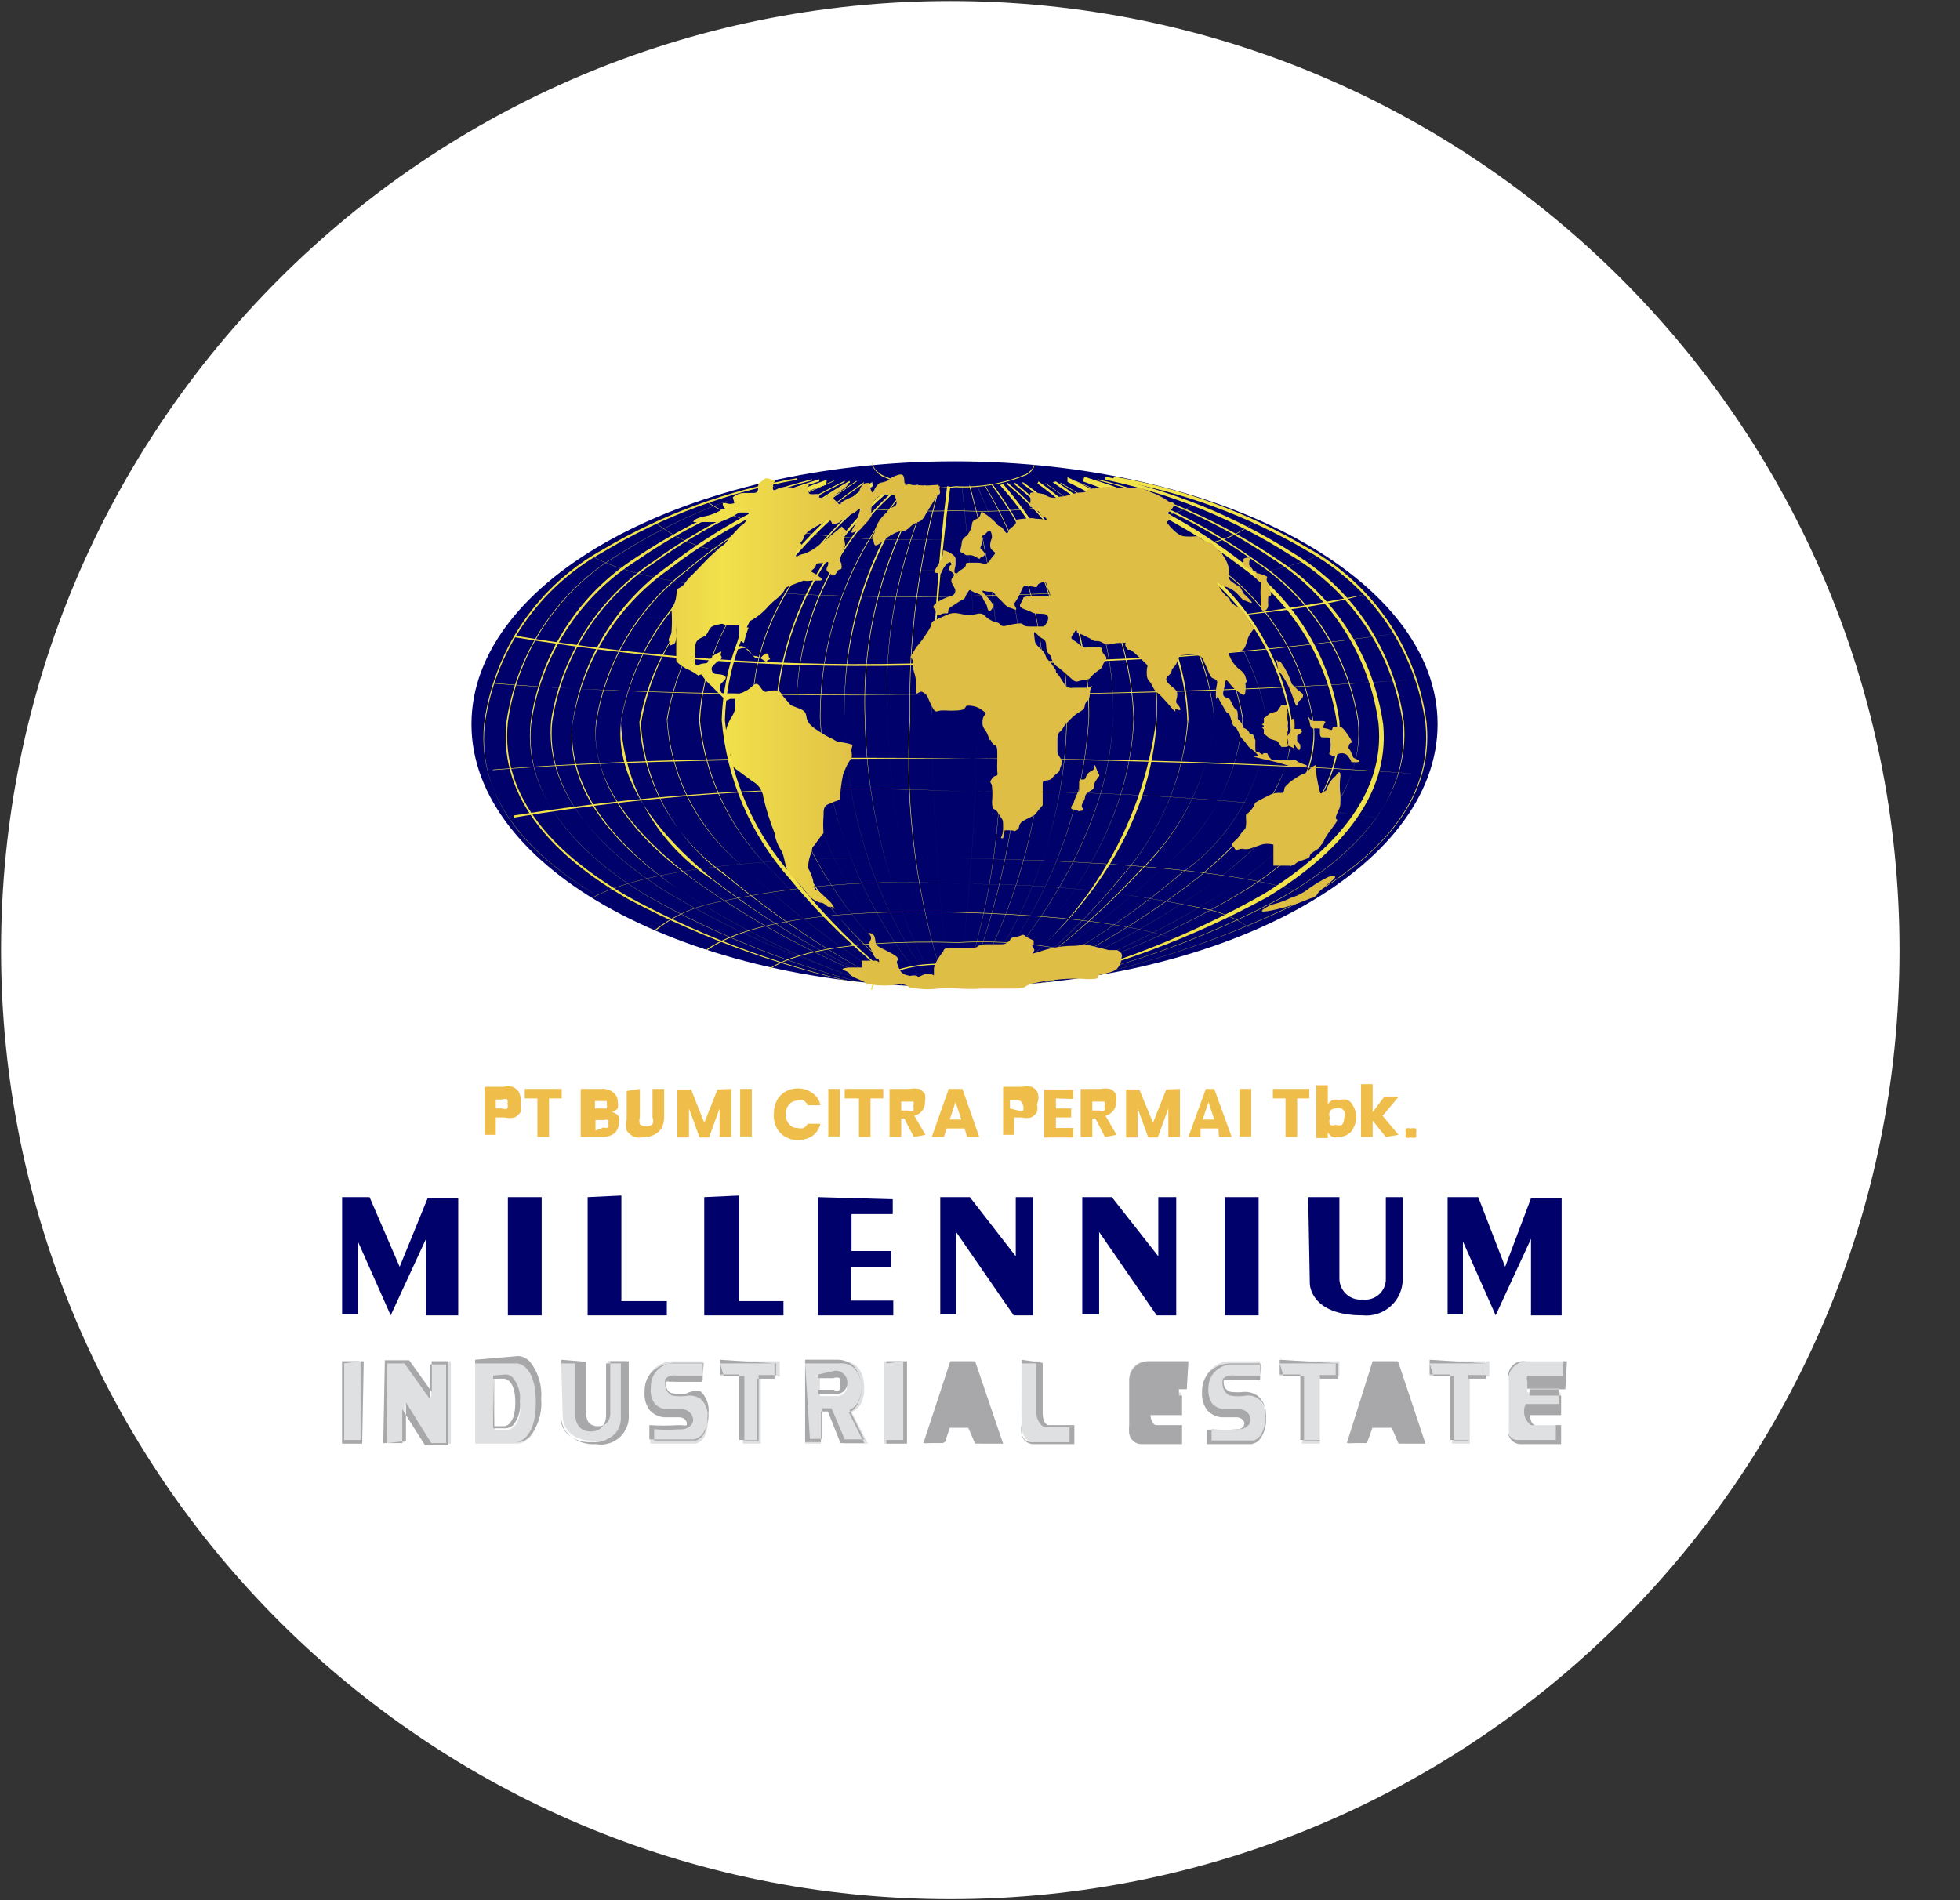 <svg width="33" height="32" viewBox="0 0 33 32" fill="none" xmlns="http://www.w3.org/2000/svg">
<rect x="0" y="0" width="33" height="32" fill="#333333" stroke="none"/>
<g clip-path="url(#clip0_2707_368608)">
<path d="M16 31.982C24.826 31.982 31.982 24.827 31.982 16C31.982 7.173 24.826 0.018 16 0.018C7.173 0.018 0.018 7.173 0.018 16C0.018 24.827 7.173 31.982 16 31.982Z" fill="white"/>
<path d="M16.071 16.622C20.563 16.622 24.204 14.64 24.204 12.196C24.204 9.751 20.563 7.769 16.071 7.769C11.579 7.769 7.938 9.751 7.938 12.196C7.938 14.64 11.579 16.622 16.071 16.622Z" fill="#00016A"/>
<path fill-rule="evenodd" clip-rule="evenodd" d="M14.676 7.787C14.676 7.787 14.676 7.902 14.845 8.018C15.231 8.195 15.659 8.26 16.08 8.205C16.49 8.225 16.9 8.155 17.28 8C17.44 7.902 17.414 7.813 17.414 7.813C17.414 7.813 17.414 7.893 17.28 7.982C16.904 8.141 16.497 8.211 16.089 8.187C15.668 8.249 15.238 8.184 14.854 8C14.685 7.902 14.685 7.787 14.685 7.787H14.676Z" fill="#F2E34A"/>
<path fill-rule="evenodd" clip-rule="evenodd" d="M14.684 16.667C14.684 16.667 14.684 16.56 14.853 16.453C15.236 16.276 15.661 16.211 16.079 16.267C16.487 16.248 16.894 16.321 17.27 16.48C17.422 16.569 17.404 16.649 17.404 16.649C17.404 16.649 17.404 16.56 17.27 16.462C16.891 16.304 16.481 16.231 16.07 16.249C15.649 16.194 15.221 16.258 14.835 16.436C14.657 16.551 14.666 16.667 14.666 16.667C14.666 16.667 14.684 16.676 14.684 16.667Z" fill="#F2E34A"/>
<path fill-rule="evenodd" clip-rule="evenodd" d="M12.96 8.151C13.324 8.391 14.169 8.649 16.133 8.596C17.157 8.649 18.182 8.498 19.147 8.151C18.186 8.503 17.164 8.657 16.142 8.604C14.187 8.658 13.342 8.4 12.969 8.16L12.96 8.151Z" fill="#F2E34A"/>
<path fill-rule="evenodd" clip-rule="evenodd" d="M12.96 16.32C13.333 16.08 14.178 15.822 16.133 15.876C17.154 15.822 18.176 15.973 19.138 16.32C18.174 15.968 17.149 15.813 16.125 15.867C14.16 15.813 13.316 16.071 12.951 16.311L12.96 16.32Z" fill="#F2E34A"/>
<path fill-rule="evenodd" clip-rule="evenodd" d="M11.902 8.453C12.365 8.782 13.476 9.164 16.169 9.084C18.729 9.013 19.787 8.711 20.213 8.444C19.787 8.702 18.738 9.004 16.178 9.084C13.511 9.156 12.382 8.782 11.92 8.453H11.902Z" fill="#F2E34A"/>
<path fill-rule="evenodd" clip-rule="evenodd" d="M11.911 16C12.374 15.671 13.476 15.289 16.169 15.369C18.729 15.44 19.778 15.742 20.205 16C19.778 15.742 18.72 15.431 16.16 15.36C13.494 15.289 12.356 15.662 11.894 15.991L11.911 16Z" fill="#F2E34A"/>
<path fill-rule="evenodd" clip-rule="evenodd" d="M11.031 8.8C11.304 9.019 11.623 9.174 11.965 9.253C13.35 9.561 14.771 9.671 16.187 9.582C17.561 9.592 18.932 9.451 20.276 9.164C20.578 9.107 20.863 8.982 21.111 8.8C20.871 8.991 20.587 9.119 20.285 9.173C18.94 9.456 17.569 9.593 16.196 9.582C14.783 9.673 13.364 9.562 11.982 9.253C11.642 9.176 11.323 9.024 11.049 8.809L11.031 8.8Z" fill="#F2E34A"/>
<path fill-rule="evenodd" clip-rule="evenodd" d="M11.04 15.671C11.311 15.448 11.631 15.293 11.974 15.218C13.355 14.909 14.774 14.799 16.187 14.889C17.561 14.875 18.933 15.015 20.276 15.307C20.576 15.364 20.858 15.488 21.102 15.671C20.858 15.481 20.571 15.353 20.267 15.298C18.922 15.015 17.552 14.878 16.178 14.889C14.762 14.795 13.34 14.905 11.956 15.218C11.616 15.295 11.297 15.447 11.023 15.662L11.04 15.671Z" fill="#F2E34A"/>
<path fill-rule="evenodd" clip-rule="evenodd" d="M9.991 9.378C10.622 9.716 12.213 10.116 16.213 10.036C20.213 9.956 21.547 9.636 22.16 9.369C21.591 9.636 20.089 9.964 16.222 10.044C12.213 10.116 10.622 9.716 10 9.387L9.991 9.378Z" fill="#F2E34A"/>
<path fill-rule="evenodd" clip-rule="evenodd" d="M9.991 15.111C10.622 14.773 12.213 14.373 16.213 14.453C20.08 14.524 21.547 14.853 22.151 15.12C21.573 14.862 20.08 14.533 16.205 14.453C12.196 14.373 10.605 14.773 9.982 15.111H9.991Z" fill="#F2E34A"/>
<path fill-rule="evenodd" clip-rule="evenodd" d="M9.19 10.036C10.079 10.347 12.026 10.658 16.248 10.587C20.266 10.524 22.106 10.267 22.95 10.018C20.744 10.454 18.496 10.645 16.248 10.587C12.026 10.658 10.088 10.347 9.19 10.036Z" fill="#F2E34A"/>
<path fill-rule="evenodd" clip-rule="evenodd" d="M8.648 10.729C11.171 11.149 13.73 11.298 16.284 11.173C18.696 11.191 21.107 11.021 23.493 10.667C21.105 11.007 18.695 11.165 16.284 11.138C13.73 11.268 11.171 11.122 8.648 10.702V10.729Z" fill="#F2E34A"/>
<path fill-rule="evenodd" clip-rule="evenodd" d="M8.648 13.733C11.172 13.33 13.732 13.196 16.284 13.333C18.696 13.308 21.106 13.468 23.493 13.813C21.106 13.465 18.696 13.304 16.284 13.333C13.73 13.203 11.171 13.349 8.648 13.769C8.648 13.769 8.648 13.742 8.648 13.733Z" fill="#F2E34A"/>
<path fill-rule="evenodd" clip-rule="evenodd" d="M8.293 11.502C10.071 11.653 12.613 11.742 16.355 11.698C19.795 11.698 22.186 11.565 23.84 11.44C22.186 11.565 19.795 11.662 16.355 11.707C12.613 11.707 10.053 11.653 8.302 11.511L8.293 11.502Z" fill="#F2E34A"/>
<path fill-rule="evenodd" clip-rule="evenodd" d="M8.302 12.96C10.08 12.818 12.613 12.729 16.355 12.773C19.795 12.773 22.186 12.907 23.84 13.031C22.186 12.916 19.795 12.809 16.355 12.773C12.613 12.773 10.053 12.827 8.293 12.969L8.302 12.96Z" fill="#F2E34A"/>
<path fill-rule="evenodd" clip-rule="evenodd" d="M13.422 8.053C12.268 8.249 11.159 8.655 10.151 9.253C9.612 9.552 9.149 9.972 8.802 10.482C8.455 10.991 8.232 11.575 8.151 12.187C8.018 13.547 9.04 14.533 10.311 15.227C11.691 15.908 13.165 16.378 14.685 16.622C13.165 16.378 11.691 15.908 10.311 15.227C9.049 14.542 8.027 13.573 8.16 12.213C8.242 11.606 8.464 11.026 8.81 10.519C9.156 10.013 9.615 9.595 10.151 9.298C11.158 8.695 12.267 8.282 13.422 8.08V8.053Z" fill="#F2E34A"/>
<path fill-rule="evenodd" clip-rule="evenodd" d="M13.547 8.062C12.442 8.293 11.389 8.721 10.436 9.324C9.922 9.625 9.484 10.038 9.153 10.532C8.822 11.026 8.607 11.589 8.524 12.178C8.4 13.476 9.369 14.453 10.587 15.147C11.896 15.842 13.301 16.339 14.756 16.622C13.302 16.327 11.9 15.818 10.596 15.111C9.387 14.418 8.418 13.458 8.551 12.16C8.632 11.575 8.844 11.016 9.172 10.524C9.5 10.033 9.935 9.623 10.444 9.324C11.395 8.721 12.445 8.294 13.547 8.062Z" fill="#F2E34A"/>
<path fill-rule="evenodd" clip-rule="evenodd" d="M13.671 8.071C12.616 8.336 11.615 8.781 10.711 9.387C10.23 9.693 9.822 10.101 9.515 10.582C9.208 11.062 9.009 11.604 8.933 12.169C8.809 13.405 9.733 14.373 10.88 15.076C12.121 15.78 13.456 16.303 14.844 16.631C13.458 16.309 12.126 15.789 10.889 15.085C9.742 14.382 8.826 13.431 8.942 12.204C9.019 11.642 9.218 11.103 9.525 10.626C9.832 10.148 10.24 9.743 10.72 9.44C11.619 8.819 12.621 8.361 13.68 8.089L13.671 8.071Z" fill="#F2E34A"/>
<path fill-rule="evenodd" clip-rule="evenodd" d="M13.795 8.071C12.791 8.373 11.844 8.842 10.995 9.458C10.541 9.76 10.155 10.153 9.859 10.612C9.564 11.071 9.367 11.586 9.28 12.124C9.164 13.289 10.035 14.24 11.129 14.96C12.296 15.676 13.559 16.223 14.88 16.587C13.563 16.225 12.303 15.68 11.138 14.969C10.053 14.258 9.182 13.316 9.298 12.151C9.381 11.612 9.576 11.097 9.87 10.638C10.164 10.179 10.55 9.786 11.004 9.485C11.851 8.873 12.795 8.407 13.795 8.107V8.071Z" fill="#F2E34A"/>
<path fill-rule="evenodd" clip-rule="evenodd" d="M13.92 8.08C12.959 8.416 12.059 8.905 11.254 9.529C10.816 9.84 10.448 10.237 10.169 10.695C9.891 11.154 9.71 11.664 9.636 12.196C9.52 13.298 10.347 14.24 11.414 14.969C12.517 15.693 13.713 16.264 14.969 16.667C13.712 16.266 12.516 15.695 11.414 14.969C10.383 14.249 9.565 13.316 9.636 12.213C9.716 11.692 9.899 11.193 10.176 10.744C10.452 10.295 10.816 9.906 11.245 9.6C12.051 8.981 12.951 8.495 13.911 8.16L13.92 8.08Z" fill="#F2E34A"/>
<path fill-rule="evenodd" clip-rule="evenodd" d="M14.053 8.089C13.148 8.462 12.306 8.972 11.555 9.6C10.739 10.223 10.194 11.137 10.035 12.151C9.928 13.191 10.711 14.124 11.68 14.818C12.707 15.555 13.828 16.153 15.013 16.596C13.832 16.15 12.715 15.552 11.688 14.818C10.72 14.08 9.911 13.165 10.044 12.151C10.207 11.145 10.747 10.239 11.555 9.618C12.301 8.992 13.137 8.482 14.035 8.107L14.053 8.089Z" fill="#F2E34A"/>
<path fill-rule="evenodd" clip-rule="evenodd" d="M14.222 8.098C13.373 8.506 12.586 9.033 11.884 9.662C11.125 10.294 10.617 11.177 10.453 12.151C10.478 12.687 10.631 13.209 10.901 13.673C11.17 14.138 11.547 14.53 12 14.818C12.956 15.553 14.001 16.166 15.111 16.64C13.993 16.161 12.941 15.539 11.982 14.791C11.093 14.053 10.355 13.147 10.453 12.178C10.614 11.21 11.119 10.332 11.875 9.707C12.578 9.068 13.368 8.532 14.222 8.116V8.098Z" fill="#F2E34A"/>
<path fill-rule="evenodd" clip-rule="evenodd" d="M14.302 8.098C13.507 8.561 12.775 9.126 12.125 9.778C11.419 10.406 10.949 11.255 10.791 12.187C10.822 12.696 10.967 13.191 11.217 13.636C11.466 14.081 11.813 14.464 12.231 14.756C13.115 15.493 14.081 16.126 15.111 16.64C14.067 16.114 13.088 15.467 12.196 14.711C11.781 14.421 11.437 14.041 11.189 13.599C10.941 13.157 10.796 12.665 10.765 12.16C10.938 11.232 11.425 10.391 12.142 9.778C12.789 9.133 13.518 8.577 14.311 8.124L14.302 8.098Z" fill="#F2E34A"/>
<path fill-rule="evenodd" clip-rule="evenodd" d="M14.427 8.107C13.703 8.584 13.037 9.145 12.444 9.778C11.803 10.406 11.376 11.221 11.227 12.107C11.255 12.594 11.387 13.07 11.614 13.502C11.841 13.934 12.157 14.313 12.542 14.613C13.352 15.384 14.247 16.061 15.209 16.631C14.246 16.062 13.351 15.385 12.542 14.613C12.163 14.312 11.852 13.935 11.627 13.507C11.402 13.078 11.268 12.607 11.236 12.124C11.38 11.234 11.803 10.412 12.444 9.778C13.033 9.141 13.695 8.577 14.418 8.098L14.427 8.107Z" fill="#F2E34A"/>
<path fill-rule="evenodd" clip-rule="evenodd" d="M14.551 8.116C13.886 8.573 13.287 9.12 12.773 9.742C12.181 10.398 11.828 11.234 11.769 12.116C11.861 13.091 12.303 14 13.013 14.676C13.7 15.422 14.473 16.084 15.315 16.649C14.476 16.087 13.706 15.428 13.022 14.684C12.317 14.01 11.879 13.104 11.786 12.133C11.831 11.261 12.173 10.43 12.755 9.778C13.267 9.153 13.866 8.606 14.533 8.151L14.551 8.116Z" fill="#F2E34A"/>
<path fill-rule="evenodd" clip-rule="evenodd" d="M14.685 8.116C14.059 8.566 13.504 9.109 13.04 9.724C12.489 10.406 12.177 11.249 12.151 12.124C12.233 13.113 12.632 14.048 13.289 14.791C13.877 15.507 14.556 16.143 15.307 16.684C14.568 16.124 13.905 15.469 13.334 14.738C12.686 14.011 12.291 13.094 12.205 12.124C12.229 11.271 12.528 10.448 13.058 9.778C13.515 9.164 14.067 8.627 14.694 8.187L14.685 8.116Z" fill="#F2E34A"/>
<path fill-rule="evenodd" clip-rule="evenodd" d="M14.933 8.133C14.933 8.133 12.542 9.725 12.675 12.116C12.835 14.978 15.475 16.658 15.475 16.658C14.712 16.149 14.067 15.481 13.585 14.701C13.104 13.92 12.796 13.044 12.684 12.133C12.542 9.751 14.933 8.169 14.933 8.169V8.133Z" fill="#F2E34A"/>
<path fill-rule="evenodd" clip-rule="evenodd" d="M15.058 8.142C14.457 8.62 13.967 9.221 13.621 9.905C13.274 10.589 13.079 11.34 13.049 12.107C13.138 14.773 15.547 16.658 15.547 16.658C15.547 16.658 13.155 14.791 13.067 12.124C13.095 11.354 13.293 10.599 13.646 9.914C14 9.229 14.5 8.63 15.111 8.16L15.058 8.142Z" fill="#F2E34A"/>
<path fill-rule="evenodd" clip-rule="evenodd" d="M15.191 8.142C14.611 8.62 14.148 9.226 13.84 9.912C13.531 10.598 13.386 11.346 13.414 12.098C13.476 14.551 15.591 16.658 15.591 16.658C15.591 16.658 13.485 14.56 13.414 12.116C13.39 11.367 13.537 10.623 13.846 9.94C14.154 9.258 14.614 8.655 15.191 8.178V8.142Z" fill="#F2E34A"/>
<path fill-rule="evenodd" clip-rule="evenodd" d="M15.316 8.151C14.34 9.234 13.802 10.64 13.805 12.098C13.911 13.784 14.567 15.389 15.671 16.667C14.568 15.396 13.915 13.796 13.814 12.116C13.804 10.665 14.337 9.264 15.307 8.187L15.316 8.151Z" fill="#F2E34A"/>
<path fill-rule="evenodd" clip-rule="evenodd" d="M15.44 8.16C14.6 9.294 14.171 10.679 14.222 12.089C14.237 13.742 14.782 15.347 15.777 16.667C14.784 15.346 14.238 13.742 14.222 12.089C14.185 10.681 14.627 9.302 15.475 8.178L15.44 8.16Z" fill="#F2E34A"/>
<path fill-rule="evenodd" clip-rule="evenodd" d="M15.564 8.169C14.858 9.348 14.509 10.707 14.559 12.08C14.591 13.688 15.018 15.263 15.804 16.667C15.018 15.267 14.594 13.694 14.568 12.089C14.517 10.714 14.869 9.355 15.582 8.178L15.564 8.169Z" fill="#F2E34A"/>
<path fill-rule="evenodd" clip-rule="evenodd" d="M15.688 8.169C15.126 9.393 14.869 10.735 14.942 12.08C14.98 13.652 15.296 15.205 15.875 16.667C15.297 15.208 14.981 13.658 14.942 12.089C14.875 10.75 15.131 9.415 15.688 8.196V8.169Z" fill="#F2E34A"/>
<path fill-rule="evenodd" clip-rule="evenodd" d="M15.813 8.178C15.459 9.445 15.292 10.756 15.316 12.071C15.224 13.632 15.436 15.195 15.938 16.676C15.443 15.197 15.235 13.637 15.325 12.08C15.3 10.768 15.468 9.459 15.822 8.196L15.813 8.178Z" fill="#F2E34A"/>
<path fill-rule="evenodd" clip-rule="evenodd" d="M15.946 8.187C15.791 9.473 15.705 10.767 15.688 12.062C15.695 13.605 15.799 15.146 16 16.676C15.799 15.149 15.695 13.611 15.688 12.071C15.725 10.775 15.829 9.481 16 8.196L15.946 8.187Z" fill="#F2E34A"/>
<path fill-rule="evenodd" clip-rule="evenodd" d="M18.738 8.08C19.889 8.275 20.994 8.679 22 9.271C22.538 9.567 22.999 9.985 23.346 10.491C23.694 10.998 23.918 11.578 24 12.187C24.133 13.547 23.111 14.516 21.849 15.2C20.472 15.881 19.001 16.351 17.484 16.596C19.006 16.351 20.483 15.881 21.867 15.2C23.138 14.507 24.16 13.52 24.018 12.16C23.937 11.549 23.714 10.965 23.367 10.455C23.02 9.946 22.558 9.525 22.018 9.227C21.013 8.629 19.907 8.223 18.756 8.027L18.738 8.08Z" fill="#F2E34A"/>
<path fill-rule="evenodd" clip-rule="evenodd" d="M18.613 8.08C19.715 8.31 20.766 8.738 21.715 9.342C22.225 9.642 22.66 10.052 22.99 10.543C23.319 11.034 23.534 11.593 23.618 12.178C23.742 13.476 22.773 14.436 21.564 15.129C20.259 15.825 18.857 16.322 17.404 16.605C18.863 16.317 20.271 15.813 21.582 15.111C22.791 14.418 23.76 13.44 23.635 12.142C23.555 11.554 23.341 10.991 23.012 10.497C22.683 10.003 22.245 9.59 21.733 9.289C20.777 8.684 19.721 8.257 18.613 8.027V8.08Z" fill="#F2E34A"/>
<path fill-rule="evenodd" clip-rule="evenodd" d="M18.489 8.089C19.539 8.355 20.535 8.803 21.431 9.413C21.911 9.717 22.319 10.121 22.626 10.599C22.933 11.076 23.132 11.615 23.209 12.178C23.333 13.405 22.409 14.356 21.271 15.058C20.034 15.76 18.701 16.281 17.315 16.605C18.719 16.301 20.072 15.798 21.333 15.111C22.489 14.409 23.404 13.44 23.289 12.204C23.21 11.64 23.011 11.099 22.704 10.619C22.397 10.139 21.99 9.731 21.511 9.422C20.591 8.798 19.568 8.34 18.489 8.071V8.089Z" fill="#F2E34A"/>
<path fill-rule="evenodd" clip-rule="evenodd" d="M18.355 8.098C19.358 8.399 20.304 8.865 21.155 9.476C21.608 9.778 21.994 10.171 22.287 10.63C22.581 11.089 22.777 11.604 22.862 12.142C22.977 13.307 22.106 14.249 21.022 14.96C19.852 15.671 18.59 16.215 17.27 16.578C18.591 16.214 19.854 15.667 21.022 14.951C22.115 14.231 22.986 13.28 22.87 12.116C22.783 11.577 22.586 11.062 22.291 10.603C21.996 10.144 21.609 9.751 21.155 9.449C20.306 8.833 19.359 8.364 18.355 8.062V8.098Z" fill="#F2E34A"/>
<path fill-rule="evenodd" clip-rule="evenodd" d="M18.231 8.107C19.191 8.442 20.091 8.928 20.898 9.547C21.327 9.853 21.69 10.242 21.967 10.691C22.243 11.139 22.427 11.639 22.507 12.16C22.613 13.262 21.796 14.196 20.773 14.916C19.67 15.64 18.474 16.211 17.218 16.613C18.475 16.213 19.671 15.642 20.773 14.916C21.804 14.187 22.631 13.245 22.551 12.142C22.474 11.611 22.29 11.101 22.01 10.643C21.731 10.184 21.361 9.788 20.924 9.476C20.121 8.85 19.22 8.361 18.258 8.027L18.231 8.107Z" fill="#F2E34A"/>
<path fill-rule="evenodd" clip-rule="evenodd" d="M18.107 8.107C19.006 8.48 19.843 8.99 20.587 9.618C21.4 10.239 21.944 11.149 22.107 12.16C22.204 13.191 21.431 14.107 20.471 14.827C19.442 15.562 18.321 16.159 17.138 16.604C18.322 16.161 19.443 15.564 20.471 14.827C21.44 14.089 22.249 13.156 22.116 12.16C21.957 11.146 21.412 10.232 20.596 9.609C19.848 8.982 19.008 8.472 18.107 8.098V8.107Z" fill="#F2E34A"/>
<path fill-rule="evenodd" clip-rule="evenodd" d="M17.973 8.116C18.82 8.523 19.604 9.05 20.302 9.68C21.061 10.303 21.567 11.182 21.724 12.151C21.822 13.12 21.093 14.027 20.195 14.764C19.238 15.511 18.19 16.133 17.075 16.613C18.189 16.128 19.238 15.504 20.195 14.756C21.084 14.009 21.84 13.093 21.742 12.089C21.578 11.115 21.07 10.232 20.311 9.6C19.609 8.971 18.822 8.444 17.973 8.036V8.116Z" fill="#F2E34A"/>
<path fill-rule="evenodd" clip-rule="evenodd" d="M17.849 8.125C18.644 8.578 19.376 9.134 20.026 9.778C20.712 10.399 21.172 11.231 21.333 12.142C21.303 12.648 21.159 13.141 20.911 13.583C20.663 14.025 20.318 14.405 19.902 14.693C19.01 15.449 18.031 16.097 16.986 16.622C18.034 16.098 19.016 15.45 19.911 14.693C20.325 14.403 20.667 14.022 20.914 13.581C21.16 13.139 21.303 12.647 21.333 12.142C21.176 11.232 20.719 10.4 20.035 9.778C19.382 9.142 18.65 8.592 17.857 8.142L17.849 8.125Z" fill="#F2E34A"/>
<path fill-rule="evenodd" clip-rule="evenodd" d="M17.725 8.124C18.447 8.597 19.113 9.151 19.707 9.778C20.342 10.402 20.765 11.211 20.916 12.089C20.885 12.572 20.753 13.044 20.527 13.473C20.302 13.901 19.989 14.278 19.609 14.578C18.799 15.349 17.905 16.026 16.942 16.596C17.905 16.026 18.8 15.35 19.609 14.578C19.991 14.275 20.305 13.895 20.532 13.464C20.759 13.032 20.892 12.558 20.925 12.071C20.766 11.203 20.347 10.403 19.725 9.778C19.141 9.149 18.488 8.588 17.778 8.107L17.725 8.124Z" fill="#F2E34A"/>
<path fill-rule="evenodd" clip-rule="evenodd" d="M17.6 8.133C18.265 8.59 18.863 9.138 19.378 9.76C19.988 10.403 20.364 11.233 20.444 12.116C20.344 13.086 19.903 13.99 19.2 14.667C18.51 15.411 17.734 16.07 16.889 16.631C17.731 16.067 18.504 15.404 19.191 14.658C19.9 13.988 20.345 13.086 20.444 12.116C20.38 11.244 20.023 10.421 19.431 9.778C18.901 9.154 18.288 8.607 17.609 8.151L17.6 8.133Z" fill="#F2E34A"/>
<path fill-rule="evenodd" clip-rule="evenodd" d="M17.467 8.142C18.097 8.596 18.649 9.148 19.102 9.778C19.658 10.453 19.971 11.295 19.991 12.169C19.912 13.14 19.515 14.059 18.862 14.782C18.279 15.499 17.603 16.135 16.854 16.676C17.605 16.134 18.283 15.498 18.871 14.782C19.528 14.039 19.927 13.104 20.009 12.116C19.984 11.24 19.671 10.397 19.12 9.716C18.66 9.099 18.109 8.556 17.485 8.107L17.467 8.142Z" fill="#F2E34A"/>
<path fill-rule="evenodd" clip-rule="evenodd" d="M17.218 8.151C17.218 8.151 19.6 9.778 19.467 12.116C19.353 13.026 19.045 13.901 18.563 14.681C18.082 15.462 17.438 16.13 16.676 16.64C16.676 16.64 19.342 14.96 19.476 12.098C19.618 9.707 17.218 8.116 17.218 8.116V8.151Z" fill="#F2E34A"/>
<path fill-rule="evenodd" clip-rule="evenodd" d="M17.084 8.16C17.685 8.632 18.176 9.23 18.521 9.912C18.866 10.594 19.059 11.343 19.084 12.107C18.996 14.773 16.605 16.64 16.605 16.64C16.605 16.64 19.005 14.764 19.093 12.089C19.067 11.322 18.874 10.569 18.527 9.885C18.18 9.2 17.688 8.599 17.084 8.125V8.16Z" fill="#F2E34A"/>
<path fill-rule="evenodd" clip-rule="evenodd" d="M16.96 8.16C17.538 8.636 18 9.239 18.308 9.921C18.616 10.604 18.763 11.349 18.737 12.098C18.675 14.542 16.56 16.64 16.56 16.64C16.56 16.64 18.675 14.533 18.737 12.08C18.765 11.329 18.618 10.581 18.31 9.895C18.002 9.209 17.54 8.603 16.96 8.125V8.16Z" fill="#F2E34A"/>
<path fill-rule="evenodd" clip-rule="evenodd" d="M16.835 8.169C17.805 9.246 18.338 10.648 18.328 12.098C18.227 13.778 17.574 15.378 16.471 16.649C17.579 15.373 18.235 13.767 18.337 12.08C18.352 10.637 17.836 9.239 16.889 8.151L16.835 8.169Z" fill="#F2E34A"/>
<path fill-rule="evenodd" clip-rule="evenodd" d="M16.702 8.178C17.55 9.302 17.992 10.681 17.955 12.089C17.94 13.736 17.394 15.335 16.399 16.649C17.395 15.328 17.943 13.725 17.964 12.071C17.997 10.657 17.553 9.272 16.702 8.142V8.178Z" fill="#F2E34A"/>
<path fill-rule="evenodd" clip-rule="evenodd" d="M16.578 8.178C17.282 9.354 17.631 10.71 17.582 12.08C17.55 13.685 17.122 15.257 16.338 16.658C17.129 15.257 17.557 13.68 17.582 12.071C17.638 10.697 17.289 9.337 16.578 8.16V8.178Z" fill="#F2E34A"/>
<path fill-rule="evenodd" clip-rule="evenodd" d="M16.453 8.187C17.016 9.404 17.273 10.741 17.2 12.08C17.161 13.649 16.845 15.199 16.267 16.658C16.84 15.194 17.156 13.643 17.2 12.071C17.267 10.726 17.008 9.384 16.444 8.16L16.453 8.187Z" fill="#F2E34A"/>
<path fill-rule="evenodd" clip-rule="evenodd" d="M16.32 8.187C16.681 9.449 16.851 10.758 16.826 12.071C16.911 13.629 16.7 15.188 16.204 16.667C16.706 15.186 16.918 13.623 16.826 12.062C16.85 10.747 16.683 9.436 16.328 8.169L16.32 8.187Z" fill="#F2E34A"/>
<path fill-rule="evenodd" clip-rule="evenodd" d="M16.195 8.196C16.345 9.479 16.428 10.77 16.444 12.062C16.437 13.602 16.333 15.14 16.133 16.667C16.334 15.137 16.438 13.596 16.444 12.053C16.428 10.758 16.345 9.465 16.195 8.178V8.196Z" fill="#F2E34A"/>
<path fill-rule="evenodd" clip-rule="evenodd" d="M22.373 14.764C22.261 14.818 22.154 14.88 22.053 14.951C21.958 15.028 21.85 15.085 21.733 15.12C21.629 15.172 21.518 15.211 21.404 15.236C21.404 15.236 21.049 15.405 21.404 15.333C21.63 15.288 21.85 15.22 22.062 15.129C22.087 15.125 22.111 15.116 22.133 15.102C22.154 15.089 22.173 15.07 22.186 15.049C22.222 14.96 22.684 14.693 22.373 14.764Z" fill="url(#paint0_linear_2707_368608)"/>
<path fill-rule="evenodd" clip-rule="evenodd" d="M15.333 16.631C15.28 16.631 15.289 16.569 15.138 16.578C14.979 16.603 14.817 16.603 14.658 16.578C14.542 16.578 14.658 16.578 14.489 16.507C14.32 16.436 14.311 16.418 14.293 16.382C14.275 16.347 14.062 16.32 14.293 16.293H14.515C14.515 16.293 14.515 16.293 14.515 16.231C14.515 16.169 14.471 16.178 14.569 16.178C14.667 16.178 14.684 16.178 14.738 16.178C14.791 16.178 14.809 16.231 14.8 16.178C14.791 16.125 14.755 16.178 14.711 16.089C14.667 16 14.711 16.089 14.658 15.973C14.604 15.858 14.613 15.929 14.658 15.831C14.702 15.733 14.551 15.698 14.658 15.716C14.764 15.733 14.72 15.893 14.764 15.92C14.802 15.949 14.844 15.973 14.889 15.991C14.969 16.036 15.12 16.098 15.12 16.151C15.12 16.204 15.075 16.151 15.12 16.267C15.164 16.382 15.2 16.409 15.289 16.427C15.378 16.445 15.289 16.427 15.396 16.427C15.502 16.427 15.396 16.489 15.52 16.427C15.644 16.364 15.724 16.427 15.724 16.427C15.724 16.427 15.724 16.427 15.724 16.32C15.724 16.213 15.884 16.018 15.884 16.018C15.884 16.018 15.884 15.964 15.964 15.964H16.151C16.284 15.964 16.311 15.964 16.391 15.964C16.471 15.964 16.444 15.902 16.596 15.902C16.747 15.902 16.684 15.902 16.8 15.902C16.916 15.902 16.916 15.902 16.978 15.858C17.04 15.813 16.978 15.796 17.102 15.778C17.227 15.76 17.209 15.707 17.28 15.778L17.404 15.84V15.911C17.404 15.911 17.351 15.911 17.404 15.973C17.458 16.036 17.28 16.089 17.476 16.036C17.649 15.971 17.832 15.935 18.018 15.929C18.338 15.929 18.124 15.867 18.382 15.929L18.667 16H18.809C18.809 16 18.907 16.044 18.889 16.107C18.871 16.169 18.889 16.213 18.818 16.302C18.747 16.391 18.551 16.391 18.498 16.427C18.444 16.462 18.56 16.489 18.311 16.489C18.169 16.478 18.026 16.478 17.884 16.489C17.735 16.501 17.587 16.522 17.44 16.551C17.147 16.613 17.387 16.649 16.969 16.649H16.533C16.409 16.657 16.284 16.657 16.16 16.649C16.039 16.64 15.917 16.64 15.796 16.649C15.642 16.667 15.486 16.661 15.333 16.631Z" fill="url(#paint1_linear_2707_368608)"/>
<path fill-rule="evenodd" clip-rule="evenodd" d="M21.431 14.222C21.37 14.206 21.305 14.206 21.244 14.222L21.04 14.293C20.999 14.302 20.956 14.302 20.915 14.293C20.809 14.293 20.835 14.364 20.791 14.293C20.747 14.222 20.72 14.222 20.791 14.16C20.83 14.127 20.863 14.088 20.889 14.044C20.96 13.947 20.969 13.982 20.978 13.902C20.986 13.822 20.978 13.831 20.978 13.751C20.978 13.671 20.978 13.751 21.075 13.627C21.173 13.502 21.075 13.547 21.191 13.484C21.306 13.422 21.191 13.484 21.36 13.396C21.529 13.307 21.6 13.396 21.618 13.316C21.635 13.236 21.618 13.271 21.715 13.173C21.78 13.124 21.849 13.079 21.92 13.04C21.92 13.04 21.973 13.04 22.035 12.969C22.098 12.898 22.16 12.88 22.16 12.88C22.16 12.88 22.16 12.88 22.16 12.987C22.16 13.093 22.222 13.333 22.222 13.333C22.222 13.333 22.222 13.396 22.293 13.333C22.364 13.271 22.293 13.387 22.346 13.262C22.375 13.185 22.424 13.118 22.489 13.067C22.489 13.067 22.569 12.924 22.569 13.067C22.554 13.176 22.554 13.286 22.569 13.396C22.569 13.618 22.569 13.564 22.506 13.716C22.444 13.867 22.604 13.716 22.427 13.947C22.249 14.178 22.311 14.16 22.258 14.213C22.204 14.267 22.258 14.258 22.124 14.338C21.991 14.418 22.124 14.427 21.947 14.48C21.769 14.533 21.84 14.56 21.742 14.578C21.644 14.596 21.849 14.578 21.644 14.578C21.44 14.578 21.44 14.578 21.44 14.578V14.222H21.431Z" fill="url(#paint2_linear_2707_368608)"/>
<path fill-rule="evenodd" clip-rule="evenodd" d="M22.053 12.169C22.053 12.169 22.053 12.249 22.098 12.267H22.169H22.222C22.222 12.267 22.222 12.32 22.222 12.338C22.222 12.356 22.222 12.418 22.266 12.418C22.311 12.418 22.266 12.418 22.346 12.418C22.426 12.418 22.391 12.462 22.4 12.507C22.409 12.551 22.4 12.551 22.4 12.613C22.4 12.676 22.355 12.693 22.4 12.711C22.444 12.729 22.453 12.756 22.506 12.711C22.531 12.694 22.561 12.685 22.591 12.685C22.621 12.685 22.65 12.694 22.675 12.711C22.709 12.747 22.737 12.79 22.755 12.836C22.755 12.836 22.755 12.836 22.809 12.836C22.862 12.836 22.933 12.836 22.853 12.791C22.773 12.747 22.8 12.791 22.755 12.684C22.711 12.578 22.693 12.622 22.711 12.551C22.729 12.48 22.809 12.551 22.711 12.4C22.613 12.249 22.586 12.24 22.542 12.24H22.462C22.409 12.24 22.462 12.32 22.382 12.284C22.302 12.249 22.266 12.284 22.284 12.222C22.302 12.16 22.346 12.16 22.284 12.142H22.204H22.115C22.053 12.142 22.035 12.053 22.026 12.08L22.053 12.169Z" fill="url(#paint3_linear_2707_368608)"/>
<path fill-rule="evenodd" clip-rule="evenodd" d="M21.689 12.56C21.689 12.56 21.689 12.56 21.689 12.48C21.689 12.4 21.618 12.48 21.689 12.373C21.76 12.267 21.733 12.311 21.733 12.24C21.733 12.169 21.733 12.24 21.733 12.169C21.733 12.098 21.796 12.071 21.796 12.169C21.798 12.204 21.798 12.24 21.796 12.276H21.867C21.867 12.276 21.947 12.276 21.92 12.276C21.893 12.276 21.92 12.276 21.92 12.329L21.84 12.391C21.84 12.391 21.84 12.391 21.84 12.436C21.84 12.48 21.84 12.436 21.84 12.48L21.893 12.542V12.613C21.893 12.613 21.893 12.658 21.893 12.613C21.893 12.569 21.893 12.667 21.849 12.613C21.824 12.584 21.803 12.551 21.787 12.516V12.604C21.787 12.604 21.698 12.551 21.689 12.56Z" fill="url(#paint4_linear_2707_368608)"/>
<path fill-rule="evenodd" clip-rule="evenodd" d="M21.386 12.444C21.386 12.444 21.386 12.444 21.324 12.391C21.262 12.338 21.28 12.391 21.28 12.302V12.24C21.28 12.178 21.209 12.24 21.28 12.169C21.351 12.098 21.351 12.169 21.377 12.107C21.404 12.044 21.377 12.107 21.431 12.044L21.502 11.982L21.573 11.876C21.573 11.876 21.573 11.876 21.626 11.876C21.68 11.876 21.697 11.876 21.68 11.938C21.662 12 21.68 11.938 21.68 12C21.673 12.047 21.673 12.095 21.68 12.142C21.684 12.152 21.687 12.163 21.687 12.173C21.687 12.184 21.684 12.195 21.68 12.204C21.68 12.204 21.68 12.204 21.68 12.284C21.68 12.364 21.635 12.284 21.635 12.356V12.444C21.635 12.444 21.689 12.444 21.635 12.498C21.582 12.551 21.635 12.498 21.564 12.498L21.386 12.444Z" fill="url(#paint5_linear_2707_368608)"/>
<path fill-rule="evenodd" clip-rule="evenodd" d="M21.386 12.009C21.386 12.009 21.386 12.009 21.324 12.062C21.262 12.116 21.28 12.062 21.28 12.151V12.213C21.28 12.284 21.209 12.213 21.28 12.284C21.351 12.356 21.351 12.284 21.377 12.347C21.404 12.409 21.377 12.347 21.431 12.418C21.484 12.489 21.431 12.418 21.502 12.471L21.573 12.578C21.573 12.578 21.573 12.578 21.626 12.578C21.68 12.578 21.697 12.578 21.68 12.524C21.662 12.471 21.68 12.524 21.68 12.453C21.674 12.406 21.674 12.358 21.68 12.311C21.685 12.302 21.688 12.291 21.688 12.28C21.688 12.269 21.685 12.258 21.68 12.249C21.68 12.204 21.68 12.249 21.68 12.169C21.68 12.089 21.635 12.169 21.635 12.107V12.018C21.635 12.018 21.689 12.018 21.635 11.964C21.582 11.911 21.635 11.964 21.564 11.964L21.386 12.009Z" fill="url(#paint6_linear_2707_368608)"/>
<path fill-rule="evenodd" clip-rule="evenodd" d="M20.684 11.982C20.604 11.751 20.684 11.982 20.684 11.982C20.764 12.213 20.737 12.169 20.782 12.213C20.81 12.249 20.834 12.288 20.853 12.329C20.869 12.379 20.897 12.424 20.933 12.462C20.995 12.524 20.995 12.56 21.057 12.604C21.1 12.636 21.139 12.671 21.173 12.711C21.217 12.756 20.959 12.711 21.262 12.782C21.43 12.817 21.596 12.861 21.759 12.916H21.857C21.911 12.916 22.097 12.916 21.955 12.871C21.813 12.827 21.857 12.809 21.795 12.8C21.745 12.807 21.694 12.807 21.644 12.8C21.537 12.8 21.573 12.8 21.493 12.8C21.413 12.8 21.413 12.8 21.368 12.747C21.324 12.693 21.368 12.684 21.297 12.684C21.226 12.684 21.297 12.738 21.217 12.684C21.137 12.631 21.146 12.684 21.137 12.631C21.134 12.578 21.134 12.524 21.137 12.471C21.125 12.434 21.11 12.399 21.093 12.364H21.04C21.04 12.364 21.04 12.302 20.959 12.267C20.88 12.231 20.959 12.267 20.915 12.196C20.871 12.124 20.862 12.142 20.835 12.098C20.808 12.053 20.835 12.098 20.835 12.036C20.835 11.973 20.711 11.929 20.728 11.991V12.053" fill="url(#paint7_linear_2707_368608)"/>
<path fill-rule="evenodd" clip-rule="evenodd" d="M16.889 14.116C16.809 14.116 16.889 14.116 16.889 13.947C16.889 13.778 16.889 13.831 16.809 13.698C16.729 13.565 16.711 13.698 16.702 13.502C16.711 13.42 16.711 13.336 16.702 13.253C16.702 13.165 16.64 13.2 16.702 13.111C16.764 13.022 16.809 13.111 16.791 12.987C16.788 12.934 16.788 12.88 16.791 12.827C16.791 12.711 16.791 12.827 16.791 12.667C16.791 12.507 16.738 12.587 16.693 12.489C16.649 12.391 16.693 12.551 16.64 12.4C16.587 12.249 16.533 12.284 16.542 12.142C16.551 12 16.658 12.044 16.542 11.964C16.472 11.907 16.383 11.879 16.293 11.884C16.231 11.884 16.293 11.956 16.124 11.964C15.956 11.973 15.982 11.964 15.867 11.964C15.751 11.964 15.76 12.036 15.68 11.876C15.6 11.716 15.636 11.725 15.547 11.662C15.458 11.6 15.413 11.796 15.422 11.565C15.431 11.333 15.369 11.351 15.369 11.173C15.369 10.996 15.262 11.173 15.422 10.907C15.501 10.815 15.572 10.716 15.636 10.613C15.724 10.471 15.636 10.489 15.778 10.427C15.92 10.364 15.778 10.427 15.938 10.356C16.098 10.284 16.169 10.356 16.311 10.356C16.453 10.356 16.489 10.302 16.569 10.356C16.621 10.414 16.689 10.457 16.764 10.48C16.853 10.48 16.827 10.56 16.924 10.542C17.008 10.518 17.095 10.503 17.182 10.498C17.253 10.498 17.182 10.551 17.342 10.551C17.502 10.551 17.529 10.551 17.564 10.551C17.6 10.551 17.733 10.347 17.564 10.338C17.395 10.329 17.431 10.338 17.333 10.293C17.235 10.249 17.129 10.24 17.191 10.151C17.253 10.062 17.191 10.053 17.316 10.044H17.511C17.618 10.044 17.653 10.044 17.653 10.044C17.653 10.044 17.715 10.044 17.653 9.938C17.591 9.831 17.653 9.769 17.529 9.813C17.404 9.858 17.529 9.911 17.369 9.876C17.209 9.84 17.235 9.876 17.173 10C17.144 10.063 17.108 10.122 17.067 10.178C17.067 10.178 17.164 10.302 17.067 10.258C16.969 10.213 17.013 10.258 16.924 10.187C16.888 10.146 16.849 10.107 16.809 10.071C16.729 10 16.747 9.956 16.667 9.965C16.587 9.973 16.471 9.893 16.596 10.027C16.647 10.077 16.691 10.134 16.729 10.196C16.729 10.196 16.675 10.338 16.64 10.276C16.604 10.213 16.64 10.222 16.578 10.133C16.515 10.044 16.578 10.036 16.444 9.991C16.311 9.947 16.347 9.893 16.284 9.991C16.222 10.089 16.284 10.062 16.16 10.124L16.009 10.222C15.92 10.284 16.009 10.338 15.92 10.329C15.831 10.32 15.778 10.418 15.769 10.329C15.76 10.24 15.653 10.24 15.769 10.151C15.845 10.099 15.929 10.059 16.018 10.036C16.031 10.032 16.044 10.026 16.054 10.016C16.065 10.007 16.073 9.996 16.078 9.983C16.083 9.97 16.085 9.955 16.084 9.942C16.083 9.928 16.078 9.914 16.071 9.902C16.018 9.796 16.018 9.822 16.018 9.769C16.018 9.716 16.116 9.698 16.018 9.627C16.006 9.622 15.996 9.614 15.989 9.604C15.982 9.594 15.979 9.581 15.979 9.569C15.979 9.557 15.982 9.544 15.989 9.534C15.996 9.524 16.006 9.516 16.018 9.511C16.018 9.511 16.018 9.413 15.929 9.511C15.84 9.609 15.858 9.689 15.813 9.662C15.769 9.636 15.707 9.662 15.742 9.6C15.778 9.538 15.742 9.6 15.831 9.449C15.92 9.298 15.831 9.245 15.929 9.28C16.027 9.316 16.089 9.369 16.089 9.413C16.089 9.458 16.089 9.458 16.089 9.502C16.089 9.547 16.044 9.645 16.089 9.653C16.133 9.662 16.089 9.653 16.204 9.582C16.32 9.511 16.204 9.485 16.32 9.476H16.462C16.551 9.476 16.578 9.52 16.631 9.476C16.684 9.431 16.631 9.476 16.702 9.387C16.773 9.298 16.773 9.325 16.702 9.262C16.631 9.2 16.702 9.058 16.702 9.058C16.702 9.058 16.702 8.871 16.613 8.969C16.524 9.067 16.533 8.969 16.533 9.102C16.533 9.236 16.471 9.209 16.533 9.262C16.596 9.316 16.596 9.36 16.533 9.378C16.471 9.396 16.533 9.44 16.427 9.378C16.32 9.316 16.284 9.378 16.24 9.333C16.195 9.289 16.151 9.333 16.178 9.227C16.204 9.12 16.178 9.111 16.24 9.049C16.302 8.987 16.24 9.093 16.32 8.96C16.4 8.827 16.32 8.791 16.444 8.738C16.569 8.685 16.444 8.542 16.631 8.685C16.818 8.827 16.773 8.845 16.835 8.862C16.898 8.88 16.933 9.013 16.969 8.969C17.004 8.925 16.924 8.969 17.058 8.862C17.191 8.756 16.969 8.765 17.209 8.738C17.449 8.711 17.387 8.738 17.484 8.738C17.582 8.738 17.644 8.791 17.618 8.738C17.591 8.685 17.555 8.738 17.511 8.649C17.467 8.56 17.458 8.649 17.422 8.578C17.387 8.507 17.324 8.578 17.342 8.489C17.36 8.4 17.342 8.382 17.342 8.32C17.342 8.258 17.529 8.32 17.582 8.32C17.615 8.35 17.656 8.37 17.7 8.378C17.744 8.386 17.79 8.381 17.831 8.365C17.907 8.361 17.982 8.346 18.053 8.32C18.24 8.267 18.24 8.32 18.302 8.258C18.364 8.196 18.302 8.258 18.498 8.213C18.609 8.193 18.724 8.193 18.835 8.213C18.978 8.213 19.04 8.213 19.129 8.213C19.218 8.213 19.209 8.213 19.369 8.285C19.483 8.325 19.591 8.382 19.689 8.453C19.733 8.453 19.787 8.453 19.751 8.542C19.724 8.585 19.687 8.621 19.644 8.649C19.644 8.649 19.707 8.649 19.707 8.711C19.707 8.773 19.627 8.773 19.653 8.809C19.68 8.845 19.813 9.013 19.929 9.031C19.997 9.038 20.065 9.038 20.133 9.031C20.204 9.031 20.133 9.031 20.267 9.102C20.4 9.173 20.382 9.102 20.48 9.227C20.578 9.351 20.524 9.227 20.596 9.36C20.644 9.426 20.677 9.502 20.693 9.582C20.693 9.671 20.693 9.671 20.693 9.733C20.693 9.796 20.871 9.867 20.889 9.902L20.942 10C20.942 10 21.173 10.204 21.031 10.142C20.889 10.08 20.969 10.142 20.871 10.044C20.809 9.963 20.721 9.903 20.622 9.876C20.542 9.876 20.436 9.725 20.524 9.876C20.568 9.961 20.632 10.034 20.711 10.089C20.711 10.089 20.658 10.089 20.791 10.196C20.864 10.227 20.926 10.28 20.969 10.347C20.997 10.405 21.03 10.462 21.067 10.516C21.067 10.56 21.173 10.516 21.067 10.649C20.96 10.782 21.013 10.942 20.862 10.969C20.711 10.996 20.658 10.969 20.702 11.049C20.735 11.131 20.787 11.204 20.853 11.262C20.903 11.291 20.943 11.335 20.969 11.387C20.969 11.431 21.013 11.467 20.969 11.511C20.975 11.553 20.975 11.594 20.969 11.636C20.969 11.636 20.969 11.742 20.907 11.689C20.858 11.662 20.814 11.629 20.773 11.591C20.675 11.493 20.64 11.396 20.631 11.493C20.622 11.591 20.551 11.707 20.631 11.742C20.711 11.778 20.693 11.742 20.747 11.858C20.8 11.973 20.809 11.92 20.835 11.982C20.843 12.053 20.843 12.125 20.835 12.196C20.835 12.196 20.907 12.302 20.835 12.258C20.764 12.213 20.764 12.258 20.729 12.107C20.693 11.956 20.684 12.062 20.631 11.964C20.578 11.867 20.542 11.822 20.515 11.751C20.489 11.68 20.471 11.876 20.471 11.689C20.471 11.502 20.524 11.493 20.471 11.449C20.418 11.405 20.418 11.449 20.373 11.369C20.329 11.289 20.373 11.369 20.302 11.209C20.231 11.049 20.24 11.058 20.142 11.031C20.044 11.005 19.991 11.031 19.938 11.031C19.884 11.031 19.858 11.031 19.822 11.138C19.787 11.245 19.733 11.236 19.724 11.307C19.715 11.378 19.591 11.396 19.653 11.485C19.715 11.573 19.822 11.6 19.822 11.689C19.822 11.778 19.778 11.813 19.822 11.858C19.867 11.902 19.911 11.991 19.822 11.947C19.733 11.902 19.875 12.098 19.671 11.858C19.467 11.618 19.458 11.671 19.404 11.556C19.351 11.44 19.307 11.476 19.307 11.325C19.307 11.173 19.36 11.245 19.253 11.138C19.147 11.031 19.253 11.138 19.111 11.005C18.969 10.871 19.022 11.005 18.96 10.898C18.898 10.791 19.049 10.827 18.871 10.827C18.693 10.827 18.667 10.889 18.569 10.827C18.471 10.764 18.444 10.827 18.373 10.764C18.295 10.722 18.215 10.683 18.133 10.649C18.133 10.649 18.133 10.569 18.089 10.649C18.044 10.729 18 10.738 18.089 10.791C18.178 10.845 18.187 10.88 18.24 10.898C18.293 10.916 18.24 10.898 18.4 10.898C18.56 10.898 18.551 10.898 18.56 10.969C18.569 11.04 18.675 11.049 18.604 11.138C18.533 11.227 18.604 11.218 18.471 11.307C18.338 11.396 18.382 11.44 18.267 11.449C18.151 11.458 18.133 11.511 18.062 11.449C17.991 11.387 18.062 11.449 17.911 11.316C17.76 11.182 17.778 11.236 17.724 11.138C17.671 11.04 17.724 11.076 17.653 11.005C17.582 10.933 17.653 10.8 17.555 10.756C17.458 10.711 17.395 10.569 17.413 10.702C17.431 10.836 17.413 10.827 17.52 10.925C17.627 11.022 17.582 11.04 17.644 11.111C17.696 11.165 17.741 11.224 17.778 11.289C17.778 11.36 17.778 11.289 17.858 11.422C17.938 11.556 17.956 11.573 18.009 11.582C18.062 11.591 18.009 11.582 18.098 11.582C18.187 11.582 18.187 11.582 18.284 11.582C18.382 11.582 18.418 11.511 18.373 11.582C18.329 11.653 18.373 11.751 18.302 11.813C18.231 11.876 18.302 11.911 18.204 11.973C18.135 12.011 18.072 12.059 18.018 12.116C17.947 12.196 17.929 12.196 17.893 12.267C17.858 12.338 17.804 12.311 17.804 12.444C17.804 12.578 17.804 12.604 17.804 12.667C17.804 12.729 17.911 12.791 17.867 12.889C17.822 12.987 17.867 12.969 17.787 13.031C17.707 13.093 17.733 13.102 17.68 13.129C17.627 13.156 17.555 13.129 17.555 13.191C17.555 13.253 17.555 13.316 17.555 13.387C17.555 13.458 17.555 13.511 17.555 13.547C17.555 13.582 17.555 13.547 17.484 13.645C17.413 13.742 17.404 13.733 17.333 13.769C17.262 13.805 17.2 13.831 17.173 13.876C17.147 13.92 17.173 13.947 17.111 13.982C17.049 14.018 17.111 13.982 17.004 13.982C16.898 13.982 16.916 13.982 16.916 13.982L16.889 14.116Z" fill="url(#paint8_linear_2707_368608)"/>
<path fill-rule="evenodd" clip-rule="evenodd" d="M21.849 11.822C21.849 11.822 21.849 11.964 21.796 11.822C21.768 11.735 21.735 11.649 21.698 11.565C21.666 11.5 21.631 11.438 21.591 11.378C21.529 11.289 21.511 11.325 21.511 11.245C21.511 11.165 21.458 11.076 21.511 11.129C21.564 11.182 21.511 11.058 21.627 11.245C21.678 11.332 21.719 11.424 21.751 11.52C21.751 11.52 21.751 11.52 21.831 11.6C21.911 11.68 21.964 11.671 21.929 11.751C21.907 11.78 21.88 11.804 21.849 11.822Z" fill="url(#paint9_linear_2707_368608)"/>
<path fill-rule="evenodd" clip-rule="evenodd" d="M21.049 9.387C21.049 9.387 20.906 9.387 20.933 9.44C20.96 9.493 20.889 9.44 20.933 9.511C20.977 9.582 21.164 9.609 21.155 9.645C21.146 9.68 21.102 9.645 21.155 9.742C21.209 9.84 21.244 9.742 21.226 9.876C21.221 9.947 21.221 10.018 21.226 10.089C21.226 10.142 21.226 10.151 21.226 10.187C21.226 10.222 21.226 10.302 21.297 10.284C21.317 10.274 21.334 10.256 21.343 10.236C21.353 10.215 21.355 10.191 21.351 10.169C21.351 10.116 21.351 10.169 21.351 10.08C21.351 9.991 21.422 10.08 21.395 9.973C21.369 9.867 21.395 9.929 21.342 9.813C21.288 9.698 21.404 9.733 21.262 9.68C21.12 9.627 21.146 9.68 21.102 9.609C21.082 9.574 21.058 9.541 21.031 9.511C21.031 9.469 21.037 9.427 21.049 9.387Z" fill="url(#paint10_linear_2707_368608)"/>
<path fill-rule="evenodd" clip-rule="evenodd" d="M12.444 10.933C12.444 10.933 12.515 10.889 12.587 10.933C12.658 10.978 12.64 11.049 12.72 11.049C12.8 11.049 12.773 11.12 12.835 11.049C12.898 10.978 12.942 11.004 12.942 11.049C12.942 11.093 12.995 11.102 12.942 11.111C12.889 11.12 12.942 11.182 12.844 11.111C12.747 11.04 12.729 11.111 12.684 11.049C12.64 10.987 12.684 11.049 12.613 10.978C12.542 10.907 12.613 10.978 12.542 10.907C12.471 10.835 12.355 10.933 12.444 10.933Z" fill="url(#paint11_linear_2707_368608)"/>
<path fill-rule="evenodd" clip-rule="evenodd" d="M18.124 13.636C18.071 13.636 18 13.636 18.053 13.556C18.106 13.476 18.053 13.556 18.115 13.413C18.177 13.271 18.16 13.369 18.169 13.298C18.177 13.227 18.169 13.298 18.169 13.182C18.169 13.067 18.258 13.182 18.284 13.085C18.311 12.987 18.4 12.987 18.418 12.951C18.435 12.916 18.418 12.818 18.462 12.951C18.506 13.085 18.542 13.022 18.462 13.129C18.382 13.236 18.462 13.262 18.364 13.316C18.266 13.369 18.275 13.396 18.266 13.44C18.258 13.485 18.213 13.529 18.213 13.573C18.213 13.618 18.284 13.645 18.213 13.653C18.142 13.662 18.177 13.671 18.124 13.636Z" fill="url(#paint12_linear_2707_368608)"/>
<path fill-rule="evenodd" clip-rule="evenodd" d="M12.364 8.471C12.342 8.481 12.318 8.486 12.293 8.486C12.269 8.486 12.244 8.481 12.222 8.471H12.169C12.167 8.49 12.17 8.509 12.178 8.526C12.185 8.543 12.198 8.558 12.213 8.569C12.242 8.577 12.273 8.577 12.302 8.569C12.302 8.569 12.302 8.569 12.204 8.569C12.106 8.569 12.204 8.569 12.062 8.631C12.002 8.659 11.94 8.68 11.875 8.693C11.823 8.701 11.772 8.716 11.724 8.738C11.724 8.738 11.609 8.809 11.724 8.791H11.929H12.115C12.232 8.754 12.343 8.7 12.444 8.631C12.524 8.631 12.515 8.631 12.578 8.631C12.64 8.631 12.578 8.711 12.578 8.711C12.578 8.711 12.578 8.773 12.506 8.836C12.435 8.898 12.569 8.747 12.373 8.96C12.178 9.173 12.231 9.147 12.151 9.2C12.071 9.253 12.151 9.2 12.026 9.307C11.902 9.413 11.706 9.636 11.626 9.707C11.546 9.778 11.537 9.84 11.466 9.884C11.395 9.929 11.404 9.884 11.386 10.036C11.369 10.187 11.306 10.222 11.306 10.258C11.315 10.385 11.315 10.513 11.306 10.64C11.306 10.702 11.244 10.747 11.262 10.791C11.28 10.836 11.262 10.889 11.306 10.862C11.351 10.836 11.377 10.862 11.386 10.711C11.395 10.56 11.386 10.631 11.386 10.507V10.364C11.386 10.364 11.386 10.925 11.386 10.978C11.386 11.031 11.386 11.067 11.386 11.102C11.386 11.138 11.386 11.156 11.537 11.253C11.607 11.281 11.673 11.316 11.733 11.36C11.795 11.405 11.733 11.36 11.813 11.36C11.855 11.431 11.91 11.494 11.973 11.547L12.195 11.769C12.195 11.769 12.195 11.831 12.293 11.769H12.373C12.383 11.831 12.383 11.894 12.373 11.956C12.361 11.996 12.343 12.035 12.32 12.071C12.274 12.142 12.241 12.22 12.222 12.302C12.207 12.446 12.235 12.592 12.302 12.72C12.302 12.845 12.302 12.898 12.426 12.978L12.666 13.156C12.718 13.183 12.761 13.222 12.794 13.27C12.826 13.318 12.847 13.373 12.853 13.431C12.901 13.634 12.963 13.833 13.04 14.027C13.054 14.128 13.091 14.225 13.146 14.311C13.226 14.427 13.2 14.64 13.324 14.747C13.42 14.841 13.509 14.942 13.591 15.049C13.643 15.121 13.719 15.174 13.804 15.2C13.902 15.2 13.92 15.289 13.973 15.271C14.026 15.253 14.08 15.36 14.035 15.271C13.991 15.182 13.955 15.173 13.831 15.049C13.706 14.925 13.733 15.049 13.706 14.925C13.68 14.8 13.706 14.862 13.662 14.738C13.617 14.613 13.591 14.64 13.609 14.551C13.626 14.462 13.609 14.507 13.653 14.373C13.697 14.24 13.653 14.293 13.715 14.231C13.762 14.16 13.813 14.092 13.866 14.027C13.858 13.932 13.858 13.837 13.866 13.742C13.866 13.653 13.866 13.573 13.938 13.547C14.004 13.516 14.072 13.489 14.142 13.467C14.148 13.323 14.166 13.181 14.195 13.04C14.22 12.973 14.249 12.907 14.284 12.845C14.329 12.764 14.355 12.782 14.338 12.667C14.32 12.551 14.418 12.551 14.258 12.516C14.098 12.48 14.133 12.516 14.018 12.444C13.94 12.409 13.866 12.368 13.795 12.32C13.715 12.267 13.617 12.204 13.591 12.124C13.564 12.044 13.591 12 13.493 11.947L13.315 11.876L13.191 11.733C13.129 11.653 13.146 11.627 13.031 11.627C12.915 11.627 12.898 11.68 12.844 11.627C12.791 11.573 12.764 11.458 12.666 11.556C12.597 11.622 12.511 11.668 12.418 11.689C12.418 11.689 12.418 11.689 12.338 11.689C12.258 11.689 12.213 11.689 12.178 11.689C12.142 11.689 12.106 11.582 12.124 11.538C12.142 11.493 12.275 11.422 12.195 11.378C12.115 11.333 12.018 11.378 11.991 11.307C11.964 11.236 11.991 11.227 12.053 11.165C12.115 11.102 12.178 11.102 12.142 11.049C12.106 10.996 12.204 10.942 12.089 10.996C11.973 11.049 12.035 11.049 11.955 11.102C11.875 11.156 11.955 11.165 11.849 11.173C11.742 11.182 11.733 11.245 11.706 11.173C11.68 11.102 11.706 11.173 11.706 11.058C11.706 10.942 11.706 11.058 11.706 10.907C11.706 10.756 11.795 10.756 11.866 10.711C11.938 10.667 11.92 10.56 12.035 10.533C12.151 10.507 12.151 10.489 12.222 10.533H12.444C12.444 10.533 12.444 10.578 12.444 10.676C12.444 10.773 12.382 10.827 12.444 10.8C12.506 10.773 12.515 10.871 12.533 10.8C12.55 10.721 12.574 10.644 12.604 10.569C12.604 10.569 12.48 10.569 12.604 10.471C12.734 10.406 12.849 10.315 12.942 10.204C13.075 10.071 13.075 10.098 13.164 10C13.253 9.902 13.164 9.92 13.315 9.858L13.529 9.778C13.57 9.786 13.612 9.786 13.653 9.778C13.76 9.778 13.742 9.778 13.777 9.778C13.813 9.778 13.893 9.778 13.777 9.698C13.662 9.618 13.626 9.636 13.697 9.582C13.769 9.529 13.697 9.484 13.813 9.484C13.929 9.484 13.938 9.44 13.946 9.484C13.955 9.529 13.875 9.582 13.946 9.636C14.018 9.689 14.044 9.724 14.089 9.636C14.133 9.547 14.178 9.636 14.169 9.52C14.16 9.404 14.106 9.52 14.169 9.333C14.231 9.147 14.24 9.227 14.222 9.129C14.204 9.031 14.222 9.031 14.222 9.031C14.222 9.031 14.302 8.96 14.222 8.916C14.142 8.871 14.222 8.827 14.115 8.916C14.009 9.004 14.035 8.978 13.946 9.058C13.857 9.138 13.946 9.058 13.786 9.182C13.714 9.242 13.633 9.29 13.546 9.324C13.502 9.33 13.46 9.346 13.422 9.369C13.422 9.369 13.351 9.369 13.422 9.28C13.493 9.191 13.529 9.28 13.502 9.191C13.475 9.102 13.44 9.191 13.502 9.111C13.564 9.031 13.502 9.04 13.617 8.942C13.68 8.9 13.745 8.861 13.813 8.827C13.929 8.773 13.893 8.756 13.964 8.764C14.035 8.773 13.964 8.862 14.08 8.818C14.195 8.773 14.08 8.818 14.186 8.756C14.293 8.693 14.266 8.684 14.355 8.649C14.444 8.613 14.515 8.48 14.462 8.649C14.409 8.818 14.409 8.818 14.382 8.862C14.355 8.907 14.293 9.004 14.382 8.96C14.471 8.916 14.453 8.96 14.524 8.871L14.631 8.756L14.675 8.684C14.668 8.631 14.668 8.578 14.675 8.524C14.689 8.481 14.712 8.441 14.743 8.407C14.774 8.374 14.811 8.347 14.853 8.329H15.049C15.049 8.329 15.155 8.489 15.049 8.533C14.942 8.578 15.049 8.533 14.898 8.658C14.825 8.726 14.77 8.812 14.738 8.907C14.738 9.004 14.658 9.022 14.693 9.076C14.729 9.129 14.693 9.236 14.809 9.156C14.924 9.076 14.898 9.067 15.049 8.987C15.2 8.907 15.209 8.987 15.315 8.88C15.422 8.773 15.484 8.809 15.537 8.738C15.591 8.667 15.537 8.738 15.635 8.578L15.769 8.364C15.769 8.311 15.849 8.364 15.822 8.249C15.795 8.133 15.822 8.169 15.715 8.169C15.63 8.178 15.543 8.178 15.457 8.169C15.324 8.169 15.342 8.169 15.262 8.169C15.182 8.169 15.289 7.938 15.111 8C14.933 8.062 15.013 8.071 14.915 8.107C14.818 8.142 14.826 8.107 14.764 8.178C14.702 8.249 14.702 8.347 14.666 8.258C14.631 8.169 14.666 8.133 14.622 8.133C14.578 8.133 14.542 8.133 14.498 8.196C14.453 8.258 14.498 8.311 14.382 8.356C14.304 8.381 14.229 8.417 14.16 8.462C14.16 8.462 14.16 8.533 14.098 8.462C14.035 8.391 13.991 8.4 14.098 8.311L14.258 8.187C14.258 8.187 14.32 8.089 14.186 8.187C14.121 8.207 14.061 8.241 14.009 8.284C13.938 8.338 13.938 8.364 13.884 8.373C13.869 8.381 13.852 8.385 13.835 8.385C13.818 8.385 13.802 8.381 13.786 8.373C13.786 8.373 13.84 8.311 13.724 8.32C13.609 8.329 13.617 8.32 13.6 8.231C13.582 8.142 13.706 8.169 13.6 8.169C13.521 8.175 13.444 8.19 13.369 8.213C13.286 8.201 13.202 8.201 13.12 8.213C13.12 8.213 13.013 8.32 13.013 8.213C13.013 8.107 13.084 8.098 13.013 8.08C12.942 8.062 12.898 8.036 12.853 8.08C12.809 8.124 12.764 8.124 12.764 8.196C12.764 8.267 12.764 8.302 12.675 8.302C12.586 8.302 12.675 8.302 12.506 8.302C12.444 8.308 12.385 8.333 12.338 8.373" fill="url(#paint13_linear_2707_368608)"/>
<path d="M15.235 22.924H14.889V24.311H15.235V22.924Z" fill="url(#paint14_linear_2707_368608)"/>
<path fill-rule="evenodd" clip-rule="evenodd" d="M15.271 22.924H14.924V24.311H15.271V22.924ZM15.208 22.924V24.249H14.924V22.96L15.208 22.924Z" fill="#A8A7A9"/>
<path fill-rule="evenodd" clip-rule="evenodd" d="M15.573 24.311L16 22.924H16.382L16.889 24.311H16.533L16.373 24H16L15.902 24.284L15.573 24.311ZM16.062 23.778H16.355L16.213 23.342L16.062 23.778Z" fill="url(#paint15_linear_2707_368608)"/>
<path d="M15.618 24.302H15.547L16 22.924H16.418L16.889 24.311H16.418L16.302 24.044H15.991L15.911 24.284L15.891 24.286L15.885 24.302H15.618Z" fill="#A8A7A9"/>
<path fill-rule="evenodd" clip-rule="evenodd" d="M22.702 24.311L23.111 22.924H23.484L24 24.311H23.644L23.502 24H23.111L23.013 24.284L22.702 24.311ZM23.182 23.778H23.476L23.342 23.342L23.182 23.778Z" fill="url(#paint16_linear_2707_368608)"/>
<path d="M22.747 24.302H22.676L23.111 22.924H23.538L24 24.311H23.547L23.431 24.044H23.108L23.014 24.302H22.747Z" fill="#A8A7A9"/>
<path fill-rule="evenodd" clip-rule="evenodd" d="M17.2 22.924V24C17.2 24 17.2 24.284 17.396 24.284H18.071V24H17.627C17.627 24 17.502 24 17.502 23.751V22.924H17.2Z" fill="url(#paint17_linear_2707_368608)"/>
<path fill-rule="evenodd" clip-rule="evenodd" d="M17.199 22.898V24C17.189 24.05 17.189 24.101 17.199 24.151C17.208 24.201 17.235 24.245 17.274 24.276C17.313 24.307 17.363 24.323 17.413 24.32H18.088V24H17.653C17.653 24 17.555 24 17.555 23.778V22.951L17.199 22.898ZM17.199 22.96H17.448V23.751C17.441 23.834 17.466 23.918 17.519 23.982C17.54 24.008 17.568 24.027 17.599 24.036H18.008V24.285H17.368C17.331 24.285 17.295 24.273 17.266 24.251C17.237 24.228 17.216 24.196 17.208 24.16C17.2 24.116 17.2 24.071 17.208 24.027L17.199 22.96Z" fill="#A8A7A9"/>
<path fill-rule="evenodd" clip-rule="evenodd" d="M19.973 22.924V23.235H19.386C19.386 23.235 19.324 23.235 19.324 23.316V23.449H19.884V23.778H19.324C19.324 23.991 19.439 24 19.439 24H19.884V24.311H19.208C18.977 24.311 19.013 24.027 19.013 24.027V23.209C19.013 23.133 19.043 23.061 19.096 23.008C19.149 22.954 19.222 22.924 19.297 22.924H19.973Z" fill="url(#paint18_linear_2707_368608)"/>
<path d="M19.946 22.924H20.009L19.982 23.395H19.849V23.502H19.902V23.831H19.369C19.386 24 19.466 24 19.466 24H19.902V24.32H19.226C19.177 24.321 19.128 24.305 19.089 24.274C19.05 24.243 19.023 24.2 19.013 24.151C19.007 24.101 19.007 24.05 19.013 24V23.235C19.015 23.152 19.05 23.073 19.11 23.015C19.17 22.957 19.25 22.924 19.333 22.924H19.946Z" fill="#A8A7A9"/>
<path fill-rule="evenodd" clip-rule="evenodd" d="M26.346 22.924V23.235H25.778C25.778 23.235 25.715 23.235 25.715 23.316V23.449H26.275V23.778H25.715C25.715 23.991 25.84 24 25.84 24H26.275V24.311H25.6C25.369 24.311 25.404 24.027 25.404 24.027V23.209C25.404 23.133 25.434 23.061 25.488 23.008C25.541 22.954 25.613 22.924 25.689 22.924H26.346Z" fill="url(#paint19_linear_2707_368608)"/>
<path fill-rule="evenodd" clip-rule="evenodd" d="M26.382 22.924H25.707C25.624 22.924 25.545 22.957 25.487 23.016C25.428 23.074 25.395 23.153 25.395 23.236V24C25.388 24.05 25.388 24.101 25.395 24.151C25.406 24.2 25.433 24.243 25.472 24.274C25.511 24.305 25.559 24.321 25.609 24.32H26.284V24H25.849C25.849 24 25.769 24 25.76 23.831H26.284V23.502H25.751V23.396H26.355L26.382 22.924ZM26.32 22.924V23.173H25.778C25.758 23.167 25.736 23.167 25.715 23.173C25.709 23.186 25.706 23.2 25.706 23.213C25.706 23.227 25.709 23.241 25.715 23.253V23.387H26.249V23.645H25.689C25.659 23.705 25.652 23.773 25.668 23.838C25.685 23.904 25.723 23.961 25.778 24H26.195V24.249H25.547C25.511 24.25 25.476 24.237 25.448 24.215C25.421 24.192 25.402 24.16 25.395 24.125C25.388 24.08 25.388 24.035 25.395 23.991V23.173C25.394 23.14 25.4 23.107 25.412 23.077C25.424 23.046 25.442 23.018 25.466 22.995C25.489 22.971 25.517 22.953 25.548 22.941C25.578 22.929 25.611 22.923 25.644 22.924H26.32Z" fill="#A8A7A9"/>
<path fill-rule="evenodd" clip-rule="evenodd" d="M5.76 22.133V20.16H6.222L6.729 21.333L7.2 20.178H7.715V22.151H7.173V20.862L6.578 22.151L6.026 20.907V22.133H5.76Z" fill="#00016A"/>
<path fill-rule="evenodd" clip-rule="evenodd" d="M24.373 22.133V20.16H24.889L25.342 21.333L25.777 20.178H26.293V22.151H25.777V20.862L25.182 22.151L24.631 20.907V22.133H24.373Z" fill="#00016A"/>
<path fill-rule="evenodd" clip-rule="evenodd" d="M15.831 22.133V20.16H16.329L17.102 21.156V20.16H17.395V22.151H17.067L16.098 20.747V22.133H15.831Z" fill="#00016A"/>
<path fill-rule="evenodd" clip-rule="evenodd" d="M6.479 24.302V22.924H6.826L7.262 23.538V22.924H7.591V24.311H7.244L6.808 23.618V24.293L6.479 24.302Z" fill="url(#paint20_linear_2707_368608)"/>
<path fill-rule="evenodd" clip-rule="evenodd" d="M6.453 24.302H6.773V23.733L7.155 24.338H7.546V22.924H7.271V23.44L6.889 22.907H6.48L6.453 24.302ZM6.515 24.302V22.96H6.809L7.235 23.556V22.978H7.511V24.302H7.262L6.835 23.618V24.267L6.515 24.302Z" fill="#A8A7A9"/>
<path fill-rule="evenodd" clip-rule="evenodd" d="M8 22.924V24.311H8.72C8.72 24.311 9.084 24.311 9.084 23.618C9.084 22.924 8.729 22.924 8.729 22.924H8ZM8.329 23.191V24.08H8.542C8.542 24.08 8.764 24.08 8.764 23.653C8.764 23.227 8.542 23.227 8.542 23.227L8.329 23.191Z" fill="url(#paint21_linear_2707_368608)"/>
<path fill-rule="evenodd" clip-rule="evenodd" d="M8 22.898V24.285H8.72C8.798 24.279 8.871 24.244 8.924 24.187C9.065 24.008 9.132 23.782 9.111 23.556C9.13 23.332 9.063 23.11 8.924 22.933C8.874 22.878 8.804 22.843 8.729 22.836L8 22.898ZM8 22.96H8.702C8.702 22.96 9.022 22.96 9.022 23.618C9.022 24.276 8.693 24.285 8.693 24.285H8V22.96ZM8.302 23.165V24.053H8.516C8.562 24.049 8.605 24.03 8.64 24C8.729 23.887 8.771 23.743 8.756 23.6C8.769 23.46 8.728 23.319 8.64 23.209C8.624 23.189 8.604 23.172 8.581 23.162C8.558 23.151 8.532 23.146 8.507 23.147L8.302 23.165ZM8.302 23.218H8.489C8.489 23.218 8.676 23.218 8.676 23.618C8.676 24.018 8.489 24.018 8.489 24.018H8.32L8.302 23.218Z" fill="#A8A7A9"/>
<path fill-rule="evenodd" clip-rule="evenodd" d="M9.448 22.924H9.777V23.813C9.777 23.813 9.777 24.044 10.008 24.044C10.239 24.044 10.239 23.805 10.239 23.805V22.916H10.55V23.805C10.55 23.805 10.595 24.267 10.026 24.267C9.457 24.267 9.475 23.849 9.475 23.849L9.448 22.924Z" fill="url(#paint22_linear_2707_368608)"/>
<path fill-rule="evenodd" clip-rule="evenodd" d="M9.448 22.898V23.867C9.451 23.977 9.496 24.081 9.573 24.16C9.635 24.217 9.708 24.26 9.788 24.287C9.867 24.315 9.951 24.326 10.035 24.32C10.106 24.333 10.18 24.329 10.249 24.308C10.319 24.288 10.383 24.252 10.436 24.203C10.489 24.154 10.53 24.093 10.556 24.026C10.582 23.958 10.593 23.886 10.586 23.813V22.924H10.275V23.813C10.275 23.813 10.275 24.018 10.071 24.018C9.866 24.018 9.875 23.84 9.866 23.822V22.933L9.448 22.898ZM9.448 22.96H9.688V23.849C9.688 23.849 9.688 24.107 9.946 24.107C10.204 24.107 10.204 23.849 10.204 23.849V22.96H10.453V23.849C10.46 23.947 10.432 24.045 10.373 24.125C10.322 24.181 10.258 24.225 10.187 24.253C10.116 24.281 10.04 24.292 9.964 24.285C9.888 24.291 9.812 24.282 9.74 24.258C9.668 24.233 9.602 24.194 9.546 24.142C9.483 24.074 9.445 23.986 9.439 23.893L9.448 22.96Z" fill="#A8A7A9"/>
<path fill-rule="evenodd" clip-rule="evenodd" d="M11.831 23.191V22.924H11.342C11.282 22.922 11.223 22.932 11.167 22.953C11.111 22.974 11.059 23.007 11.016 23.048C10.973 23.09 10.939 23.14 10.915 23.195C10.892 23.25 10.88 23.309 10.88 23.369C10.88 23.84 11.218 23.769 11.431 23.787C11.644 23.804 11.653 24.053 11.431 24.071C11.209 24.089 10.951 24.071 10.951 24.071V24.311H11.698C11.698 24.311 11.92 24.311 11.92 23.902C11.92 23.493 11.698 23.493 11.573 23.493C11.449 23.493 11.218 23.493 11.2 23.324C11.182 23.155 11.395 23.191 11.395 23.191H11.831Z" fill="url(#paint23_linear_2707_368608)"/>
<path fill-rule="evenodd" clip-rule="evenodd" d="M11.831 23.227V22.96H11.351C11.28 22.957 11.209 22.969 11.143 22.995C11.078 23.021 11.018 23.061 10.968 23.111C10.89 23.199 10.849 23.314 10.853 23.431C10.842 23.541 10.87 23.651 10.933 23.742C10.994 23.812 11.08 23.857 11.173 23.867H11.431C11.511 23.867 11.564 23.92 11.564 23.973C11.564 24.027 11.555 24 11.413 24C11.253 24.01 11.093 24.01 10.933 24V24.24H11.679C11.729 24.229 11.775 24.204 11.813 24.169C11.897 24.064 11.938 23.93 11.928 23.796C11.937 23.729 11.929 23.661 11.905 23.597C11.882 23.534 11.844 23.477 11.795 23.431C11.713 23.416 11.629 23.428 11.555 23.467C11.484 23.475 11.412 23.475 11.342 23.467C11.279 23.467 11.217 23.413 11.217 23.333C11.212 23.313 11.212 23.292 11.217 23.271C11.227 23.266 11.238 23.264 11.248 23.264C11.259 23.264 11.27 23.266 11.279 23.271C11.306 23.266 11.333 23.266 11.359 23.271H11.822L11.831 23.227ZM11.831 23.165H11.413C11.377 23.16 11.341 23.16 11.306 23.165C11.264 23.171 11.226 23.193 11.199 23.227C11.194 23.262 11.194 23.298 11.199 23.333C11.203 23.369 11.215 23.403 11.236 23.433C11.256 23.462 11.283 23.486 11.315 23.502C11.409 23.518 11.505 23.518 11.599 23.502C11.668 23.5 11.737 23.519 11.795 23.556C11.839 23.596 11.872 23.645 11.892 23.701C11.912 23.757 11.919 23.817 11.911 23.876C11.918 23.978 11.893 24.081 11.839 24.169C11.809 24.211 11.765 24.242 11.715 24.258H11.013V24.071C11.161 24.08 11.309 24.08 11.457 24.071C11.599 24.071 11.671 23.982 11.671 23.911C11.669 23.887 11.663 23.863 11.653 23.84C11.643 23.818 11.628 23.798 11.61 23.782C11.591 23.765 11.57 23.752 11.547 23.744C11.524 23.736 11.499 23.732 11.475 23.733H11.226C11.148 23.729 11.075 23.694 11.022 23.636C10.966 23.555 10.944 23.456 10.959 23.36C10.955 23.259 10.99 23.16 11.057 23.084C11.098 23.039 11.149 23.003 11.206 22.98C11.263 22.957 11.325 22.947 11.386 22.951H11.848L11.831 23.165Z" fill="#A8A7A9"/>
<path fill-rule="evenodd" clip-rule="evenodd" d="M21.218 23.191V22.924H20.738C20.677 22.921 20.616 22.93 20.559 22.95C20.502 22.971 20.45 23.003 20.406 23.045C20.362 23.087 20.327 23.137 20.303 23.192C20.279 23.248 20.267 23.308 20.267 23.369C20.267 23.84 20.604 23.769 20.818 23.787C21.031 23.805 21.04 24.053 20.818 24.071C20.596 24.089 20.338 24.071 20.338 24.071V24.311H21.084C21.084 24.311 21.307 24.311 21.307 23.902C21.307 23.493 21.084 23.493 20.96 23.493C20.835 23.493 20.604 23.493 20.596 23.325C20.587 23.156 20.782 23.191 20.782 23.191H21.218Z" fill="url(#paint24_linear_2707_368608)"/>
<path fill-rule="evenodd" clip-rule="evenodd" d="M21.217 23.227V22.96H20.737C20.667 22.958 20.596 22.97 20.53 22.996C20.465 23.022 20.405 23.061 20.355 23.111C20.277 23.199 20.236 23.314 20.239 23.431C20.229 23.541 20.257 23.651 20.32 23.742C20.381 23.812 20.467 23.857 20.559 23.867H20.817C20.897 23.867 20.951 23.92 20.951 23.973C20.951 24.027 20.897 24.08 20.799 24.08C20.64 24.09 20.479 24.09 20.32 24.08V24.32H21.066C21.117 24.311 21.163 24.286 21.2 24.249C21.284 24.144 21.325 24.01 21.315 23.876C21.323 23.809 21.315 23.741 21.292 23.677C21.269 23.614 21.231 23.557 21.182 23.511C21.112 23.46 21.027 23.435 20.942 23.44C20.871 23.448 20.799 23.448 20.728 23.44C20.696 23.434 20.666 23.418 20.644 23.394C20.621 23.37 20.607 23.339 20.604 23.307C20.599 23.286 20.599 23.265 20.604 23.244C20.614 23.24 20.624 23.238 20.635 23.238C20.646 23.238 20.656 23.24 20.666 23.244C20.696 23.239 20.726 23.239 20.755 23.244H21.208L21.217 23.227ZM21.217 23.165H20.799C20.764 23.16 20.728 23.16 20.693 23.165C20.651 23.172 20.614 23.194 20.586 23.227C20.58 23.262 20.58 23.298 20.586 23.333C20.59 23.37 20.603 23.405 20.625 23.435C20.647 23.465 20.677 23.488 20.711 23.502C20.802 23.519 20.895 23.519 20.986 23.502C21.034 23.497 21.082 23.504 21.126 23.523C21.171 23.541 21.21 23.57 21.241 23.606C21.271 23.643 21.293 23.687 21.303 23.734C21.312 23.781 21.311 23.829 21.297 23.876C21.305 23.978 21.28 24.081 21.226 24.169C21.198 24.21 21.158 24.241 21.111 24.258H20.399V24.071C20.547 24.08 20.696 24.08 20.844 24.071C20.986 24.071 21.057 23.982 21.057 23.911C21.055 23.863 21.034 23.818 21 23.785C20.965 23.752 20.919 23.733 20.871 23.733H20.613C20.535 23.727 20.462 23.692 20.408 23.636C20.358 23.553 20.336 23.456 20.346 23.36C20.349 23.268 20.383 23.18 20.444 23.111C20.485 23.066 20.536 23.03 20.593 23.007C20.65 22.984 20.712 22.974 20.773 22.978H21.235L21.217 23.165Z" fill="#A8A7A9"/>
<path fill-rule="evenodd" clip-rule="evenodd" d="M12.124 22.924V23.173H12.506V24.311H12.809V23.182H13.129V22.924H12.124Z" fill="url(#paint25_linear_2707_368608)"/>
<path fill-rule="evenodd" clip-rule="evenodd" d="M12.124 22.898V23.147H12.444V24.249H12.746V23.218H13.04V22.96L12.124 22.898ZM12.124 22.96H13.066V23.156H12.773V24.258H12.533V23.173H12.186L12.124 22.96Z" fill="#A8A7A9"/>
<path fill-rule="evenodd" clip-rule="evenodd" d="M21.547 22.924V23.173H21.92V24.311H22.222V23.182H22.551V22.924H21.547Z" fill="url(#paint26_linear_2707_368608)"/>
<path fill-rule="evenodd" clip-rule="evenodd" d="M21.547 22.898V23.147H21.893V24.249H22.222V23.218H22.525V22.96L21.547 22.898ZM21.547 22.96H22.489V23.156H22.222V24.258H21.956V23.173H21.609L21.547 22.96Z" fill="#A8A7A9"/>
<path fill-rule="evenodd" clip-rule="evenodd" d="M24.071 22.924V23.173H24.445V24.311H24.747V23.182H25.076V22.924H24.071Z" fill="url(#paint27_linear_2707_368608)"/>
<path fill-rule="evenodd" clip-rule="evenodd" d="M24.071 22.898V23.147H24.418V24.249H24.72V23.218H25.014V22.96L24.071 22.898ZM24.071 22.96H25.022V23.156H24.72V24.258H24.48V23.173H24.134L24.071 22.96Z" fill="#A8A7A9"/>
<path fill-rule="evenodd" clip-rule="evenodd" d="M13.556 22.924V24.311H13.822V23.769H13.982L14.213 24.311H14.613L14.338 23.778C14.338 23.778 14.56 23.715 14.551 23.369C14.542 23.022 14.373 22.924 14.169 22.924H13.556ZM13.805 23.182V23.511H14.08C14.103 23.514 14.127 23.511 14.149 23.504C14.171 23.496 14.191 23.484 14.208 23.468C14.225 23.452 14.239 23.432 14.247 23.411C14.256 23.389 14.259 23.366 14.258 23.342C14.259 23.319 14.256 23.296 14.247 23.274C14.239 23.252 14.225 23.232 14.208 23.216C14.191 23.2 14.171 23.188 14.149 23.181C14.127 23.173 14.103 23.171 14.08 23.173L13.805 23.182Z" fill="url(#paint28_linear_2707_368608)"/>
<path fill-rule="evenodd" clip-rule="evenodd" d="M13.556 22.898V24.285H13.822V23.769H13.938L14.151 24.302H14.551L14.293 23.787C14.345 23.766 14.389 23.728 14.418 23.68C14.476 23.587 14.504 23.478 14.498 23.369C14.502 23.301 14.492 23.233 14.469 23.169C14.446 23.105 14.411 23.046 14.365 22.996C14.286 22.927 14.184 22.892 14.08 22.898H13.556ZM13.556 22.96H14.142C14.186 22.956 14.229 22.962 14.271 22.975C14.312 22.989 14.35 23.011 14.382 23.04C14.422 23.084 14.453 23.137 14.473 23.193C14.493 23.249 14.501 23.309 14.498 23.369C14.498 23.689 14.302 23.742 14.302 23.742L14.551 24.24H14.222L14 23.716H13.84V24.231H13.636L13.556 22.96ZM13.778 23.147V23.476H14.053C14.082 23.479 14.112 23.476 14.139 23.467C14.167 23.458 14.192 23.442 14.213 23.422C14.231 23.403 14.245 23.381 14.255 23.357C14.264 23.332 14.268 23.306 14.267 23.28C14.267 23.255 14.263 23.231 14.253 23.208C14.244 23.185 14.231 23.164 14.213 23.147C14.194 23.124 14.169 23.107 14.141 23.096C14.113 23.085 14.083 23.081 14.053 23.084L13.778 23.147ZM13.778 23.209H14.027C14.064 23.194 14.105 23.194 14.142 23.209C14.152 23.241 14.152 23.275 14.142 23.307C14.149 23.322 14.152 23.339 14.152 23.356C14.152 23.372 14.149 23.389 14.142 23.404C14.126 23.414 14.108 23.419 14.089 23.419C14.07 23.419 14.052 23.414 14.036 23.404H13.778V23.209Z" fill="#A8A7A9"/>
<path fill-rule="evenodd" clip-rule="evenodd" d="M18.222 22.133V20.16H18.72L19.502 21.156V20.16H19.804V22.151H19.475L18.506 20.747V22.133H18.222Z" fill="#00016A"/>
<path d="M9.12 20.16H8.551V22.151H9.12V20.16Z" fill="#00016A"/>
<path d="M21.191 20.16H20.622V22.151H21.191V20.16Z" fill="#00016A"/>
<path fill-rule="evenodd" clip-rule="evenodd" d="M22.026 20.16H22.551V21.52C22.549 21.571 22.559 21.621 22.578 21.668C22.598 21.714 22.627 21.756 22.664 21.791C22.701 21.825 22.745 21.852 22.793 21.868C22.841 21.884 22.892 21.89 22.942 21.884C22.99 21.891 23.038 21.887 23.084 21.873C23.13 21.86 23.173 21.837 23.21 21.806C23.247 21.775 23.276 21.737 23.298 21.694C23.319 21.651 23.331 21.604 23.333 21.556V20.16H23.617V21.547C23.617 21.632 23.598 21.716 23.563 21.794C23.528 21.872 23.477 21.941 23.413 21.998C23.35 22.055 23.275 22.098 23.194 22.124C23.113 22.151 23.027 22.16 22.942 22.151C22.053 22.151 22.053 21.618 22.053 21.618L22.026 20.16Z" fill="#00016A"/>
<path fill-rule="evenodd" clip-rule="evenodd" d="M13.769 20.16V22.151H15.04V21.902H14.329V21.333H15.004V21.067H14.337V20.445H15.031V20.196L13.769 20.16Z" fill="#00016A"/>
<path fill-rule="evenodd" clip-rule="evenodd" d="M9.894 20.16V22.151H11.227V21.911H10.462V20.133L9.894 20.16Z" fill="#00016A"/>
<path fill-rule="evenodd" clip-rule="evenodd" d="M11.857 20.16V22.151H13.191V21.911H12.444V20.133L11.857 20.16Z" fill="#00016A"/>
<path d="M6.098 22.924H5.76V24.311H6.098V22.924Z" fill="url(#paint29_linear_2707_368608)"/>
<path fill-rule="evenodd" clip-rule="evenodd" d="M6.124 22.924H5.76V24.311H6.098L6.124 22.924ZM6.071 22.924V24.249H5.795V22.96L6.071 22.924Z" fill="#A8A7A9"/>
<path d="M8.765 18.596C8.774 18.64 8.774 18.685 8.765 18.729C8.739 18.765 8.705 18.795 8.667 18.818C8.611 18.832 8.553 18.832 8.498 18.818H8.347V19.111H8.16V18.302H8.471C8.524 18.292 8.578 18.292 8.631 18.302C8.674 18.322 8.711 18.352 8.738 18.391C8.767 18.455 8.776 18.526 8.765 18.596ZM8.453 18.667C8.468 18.673 8.483 18.676 8.498 18.676C8.513 18.676 8.528 18.673 8.542 18.667C8.553 18.641 8.553 18.612 8.542 18.587C8.551 18.564 8.551 18.538 8.542 18.516C8.528 18.51 8.513 18.507 8.498 18.507C8.483 18.507 8.468 18.51 8.453 18.516H8.347V18.667H8.453Z" fill="#EFBD4A"/>
<path d="M9.457 18.338V18.498H9.244V19.147H9.048V18.498H8.835V18.338H9.457Z" fill="#EFBD4A"/>
<path d="M10.302 18.729C10.348 18.736 10.39 18.762 10.417 18.8C10.43 18.841 10.43 18.884 10.417 18.924C10.417 18.955 10.41 18.984 10.398 19.012C10.386 19.039 10.368 19.064 10.346 19.084C10.29 19.126 10.221 19.148 10.151 19.147H9.777V18.338H10.133C10.168 18.334 10.204 18.338 10.237 18.349C10.271 18.359 10.302 18.377 10.329 18.4C10.352 18.418 10.37 18.44 10.383 18.467C10.395 18.493 10.401 18.522 10.4 18.551C10.409 18.589 10.409 18.629 10.4 18.667C10.373 18.696 10.339 18.718 10.302 18.729ZM10.017 18.667H10.142C10.142 18.667 10.204 18.667 10.213 18.667C10.218 18.657 10.22 18.646 10.22 18.636C10.22 18.625 10.218 18.614 10.213 18.605C10.217 18.595 10.219 18.584 10.219 18.573C10.219 18.563 10.217 18.552 10.213 18.542H10.142H10.017V18.667ZM10.16 18.987C10.185 18.997 10.214 18.997 10.24 18.987C10.244 18.977 10.247 18.966 10.247 18.956C10.247 18.945 10.244 18.934 10.24 18.924C10.244 18.915 10.247 18.904 10.247 18.893C10.247 18.883 10.244 18.872 10.24 18.862C10.217 18.853 10.191 18.853 10.168 18.862H10.026V19.04L10.16 18.987Z" fill="#EFBD4A"/>
<path d="M10.773 18.338V18.818C10.761 18.855 10.761 18.896 10.773 18.933C10.804 18.956 10.841 18.969 10.88 18.969C10.918 18.969 10.956 18.956 10.986 18.933C11.002 18.896 11.002 18.855 10.986 18.818V18.338H11.182V18.818C11.182 18.883 11.167 18.947 11.137 19.004C11.105 19.051 11.06 19.088 11.009 19.113C10.958 19.138 10.901 19.15 10.844 19.147C10.789 19.161 10.731 19.161 10.675 19.147C10.626 19.121 10.584 19.084 10.551 19.04C10.536 18.979 10.536 18.915 10.551 18.853V18.373L10.773 18.338Z" fill="#EFBD4A"/>
<path d="M12.311 18.338V19.147H12.115V18.667L11.938 19.155H11.778L11.6 18.667V19.155H11.404V18.347H11.635L11.858 18.907L12.08 18.347L12.311 18.338Z" fill="#EFBD4A"/>
<path d="M12.658 18.338H12.462V19.138H12.658V18.338Z" fill="#EFBD4A"/>
<path d="M13.031 18.738C13.03 18.663 13.048 18.59 13.084 18.524C13.117 18.465 13.166 18.415 13.226 18.382C13.289 18.347 13.359 18.328 13.431 18.329C13.52 18.327 13.608 18.355 13.68 18.409C13.715 18.432 13.745 18.462 13.768 18.497C13.791 18.532 13.806 18.572 13.813 18.613H13.6C13.586 18.579 13.561 18.551 13.529 18.533C13.497 18.524 13.463 18.524 13.431 18.533C13.404 18.534 13.378 18.539 13.353 18.55C13.329 18.561 13.307 18.576 13.289 18.596C13.248 18.642 13.226 18.703 13.226 18.765C13.226 18.827 13.248 18.887 13.289 18.933C13.306 18.954 13.327 18.971 13.352 18.982C13.377 18.993 13.404 18.997 13.431 18.996C13.463 19.005 13.497 19.005 13.529 18.996C13.559 18.979 13.583 18.955 13.6 18.924H13.813C13.795 19.007 13.747 19.079 13.68 19.129C13.605 19.176 13.519 19.201 13.431 19.2C13.359 19.201 13.289 19.182 13.226 19.147C13.166 19.114 13.117 19.064 13.084 19.005C13.038 18.924 13.019 18.83 13.031 18.738Z" fill="#EFBD4A"/>
<path d="M14.142 18.338H13.946V19.138H14.142V18.338Z" fill="#EFBD4A"/>
<path d="M14.871 18.338V18.498H14.657V19.147H14.462V18.498H14.222V18.338H14.871Z" fill="#EFBD4A"/>
<path d="M15.386 19.147L15.226 18.836H15.173V19.147H14.977V18.338H15.306C15.362 18.328 15.419 18.328 15.475 18.338C15.516 18.358 15.55 18.389 15.573 18.427C15.582 18.471 15.582 18.516 15.573 18.56C15.576 18.611 15.56 18.662 15.529 18.702C15.495 18.746 15.448 18.777 15.395 18.791L15.582 19.111L15.386 19.147ZM15.173 18.702H15.297C15.323 18.713 15.352 18.713 15.377 18.702C15.386 18.679 15.386 18.654 15.377 18.631C15.388 18.605 15.388 18.577 15.377 18.551H15.297H15.173V18.702Z" fill="#EFBD4A"/>
<path d="M16.24 19.004H15.937L15.893 19.147H15.688L15.973 18.338H16.204L16.488 19.147H16.284L16.24 19.004ZM16.186 18.853L16.088 18.56L15.991 18.853H16.186Z" fill="#EFBD4A"/>
<path d="M17.458 18.596C17.471 18.639 17.471 18.685 17.458 18.729C17.434 18.767 17.4 18.798 17.36 18.818C17.307 18.832 17.252 18.832 17.2 18.818H17.075V19.111H16.889V18.302H17.209C17.262 18.292 17.316 18.292 17.369 18.302C17.411 18.32 17.445 18.351 17.466 18.391C17.48 18.424 17.485 18.459 17.484 18.494C17.483 18.53 17.473 18.564 17.458 18.596ZM17.146 18.702C17.172 18.713 17.201 18.713 17.226 18.702C17.236 18.676 17.236 18.648 17.226 18.622C17.225 18.608 17.221 18.595 17.215 18.582C17.209 18.57 17.2 18.558 17.189 18.549C17.178 18.54 17.166 18.533 17.152 18.529C17.139 18.525 17.125 18.523 17.111 18.524H17.004V18.667L17.146 18.702Z" fill="#EFBD4A"/>
<path d="M17.778 18.498V18.667H18.035V18.818H17.778V18.996H18.071V19.156H17.582V18.347H18.071V18.507L17.778 18.498Z" fill="#EFBD4A"/>
<path d="M18.604 19.147L18.444 18.836H18.391V19.147H18.195V18.338H18.524C18.58 18.328 18.637 18.328 18.693 18.338C18.733 18.358 18.767 18.389 18.791 18.427C18.8 18.471 18.8 18.516 18.791 18.56C18.794 18.611 18.778 18.662 18.746 18.702C18.713 18.746 18.666 18.777 18.613 18.791L18.8 19.111L18.604 19.147ZM18.391 18.702H18.515C18.541 18.713 18.57 18.713 18.595 18.702C18.604 18.679 18.604 18.654 18.595 18.631C18.606 18.605 18.606 18.577 18.595 18.551H18.515H18.391V18.702Z" fill="#EFBD4A"/>
<path d="M19.867 18.338V19.147H19.671V18.667L19.493 19.155H19.333L19.155 18.667V19.155H18.96V18.347H19.182L19.413 18.907L19.636 18.347L19.867 18.338Z" fill="#EFBD4A"/>
<path d="M20.515 19.004H20.213V19.147H20.009L20.302 18.338H20.444L20.738 19.147H20.524L20.515 19.004ZM20.444 18.853L20.347 18.56L20.249 18.853H20.444Z" fill="#EFBD4A"/>
<path d="M21.067 18.338H20.871V19.138H21.067V18.338Z" fill="#EFBD4A"/>
<path d="M22.044 18.338V18.498H21.84V19.147H21.644V18.498H21.431V18.338H22.044Z" fill="#EFBD4A"/>
<path d="M22.356 18.596C22.376 18.566 22.403 18.541 22.436 18.524C22.474 18.515 22.513 18.515 22.551 18.524C22.598 18.511 22.647 18.511 22.694 18.524C22.737 18.552 22.771 18.592 22.791 18.64C22.821 18.695 22.836 18.756 22.836 18.818C22.835 18.877 22.82 18.935 22.791 18.987C22.774 19.036 22.739 19.077 22.694 19.102C22.651 19.13 22.602 19.146 22.551 19.147C22.513 19.157 22.474 19.157 22.436 19.147C22.401 19.13 22.373 19.101 22.356 19.067V19.165H22.16V18.276H22.356V18.596ZM22.631 18.827C22.647 18.79 22.647 18.748 22.631 18.711C22.617 18.688 22.594 18.671 22.568 18.663C22.542 18.655 22.514 18.656 22.489 18.667C22.47 18.666 22.452 18.669 22.435 18.677C22.418 18.685 22.403 18.696 22.391 18.711C22.376 18.748 22.376 18.79 22.391 18.827C22.378 18.864 22.378 18.905 22.391 18.942C22.423 18.955 22.458 18.955 22.489 18.942C22.523 18.955 22.561 18.955 22.596 18.942C22.621 18.909 22.633 18.868 22.631 18.827Z" fill="#EFBD4A"/>
<path d="M23.333 19.147L23.111 18.871V19.147H22.915V18.258H23.111V18.729L23.306 18.471H23.546L23.279 18.791L23.546 19.111L23.333 19.147Z" fill="#EFBD4A"/>
<path d="M23.751 19.156C23.725 19.164 23.697 19.164 23.671 19.156C23.663 19.133 23.663 19.108 23.671 19.084C23.662 19.059 23.662 19.03 23.671 19.005C23.697 18.996 23.725 18.996 23.751 19.005C23.78 18.996 23.811 18.996 23.84 19.005C23.851 19.03 23.851 19.059 23.84 19.084C23.849 19.107 23.849 19.133 23.84 19.156C23.811 19.164 23.78 19.164 23.751 19.156Z" fill="#EFBD4A"/>
</g>
<defs>
<linearGradient id="paint0_linear_2707_368608" x1="9.731" y1="13.266" x2="14.611" y2="13.266" gradientUnits="userSpaceOnUse">
<stop stop-color="#DEBB46"/>
<stop offset="0.5" stop-color="#F2E14A"/>
<stop offset="1" stop-color="#DFBE46"/>
</linearGradient>
<linearGradient id="paint1_linear_2707_368608" x1="9.731" y1="14.389" x2="14.611" y2="14.389" gradientUnits="userSpaceOnUse">
<stop stop-color="#DEBB46"/>
<stop offset="0.5" stop-color="#F2E14A"/>
<stop offset="1" stop-color="#DFBE46"/>
</linearGradient>
<linearGradient id="paint2_linear_2707_368608" x1="9.731" y1="12.046" x2="14.611" y2="12.046" gradientUnits="userSpaceOnUse">
<stop stop-color="#DEBB46"/>
<stop offset="0.5" stop-color="#F2E14A"/>
<stop offset="1" stop-color="#DFBE46"/>
</linearGradient>
<linearGradient id="paint3_linear_2707_368608" x1="9.731" y1="10.778" x2="14.611" y2="10.778" gradientUnits="userSpaceOnUse">
<stop stop-color="#DEBB46"/>
<stop offset="0.5" stop-color="#F2E14A"/>
<stop offset="1" stop-color="#DFBE46"/>
</linearGradient>
<linearGradient id="paint4_linear_2707_368608" x1="9.731" y1="10.582" x2="14.611" y2="10.582" gradientUnits="userSpaceOnUse">
<stop stop-color="#DEBB46"/>
<stop offset="0.5" stop-color="#F2E14A"/>
<stop offset="1" stop-color="#DFBE46"/>
</linearGradient>
<linearGradient id="paint5_linear_2707_368608" x1="9.731" y1="10.387" x2="14.611" y2="10.387" gradientUnits="userSpaceOnUse">
<stop stop-color="#DEBB46"/>
<stop offset="0.5" stop-color="#F2E14A"/>
<stop offset="1" stop-color="#DFBE46"/>
</linearGradient>
<linearGradient id="paint6_linear_2707_368608" x1="9.731" y1="10.534" x2="14.611" y2="10.534" gradientUnits="userSpaceOnUse">
<stop stop-color="#DEBB46"/>
<stop offset="0.5" stop-color="#F2E14A"/>
<stop offset="1" stop-color="#DFBE46"/>
</linearGradient>
<linearGradient id="paint7_linear_2707_368608" x1="9.731" y1="10.631" x2="14.611" y2="10.631" gradientUnits="userSpaceOnUse">
<stop stop-color="#DEBB46"/>
<stop offset="0.5" stop-color="#F2E14A"/>
<stop offset="1" stop-color="#DFBE46"/>
</linearGradient>
<linearGradient id="paint8_linear_2707_368608" x1="9.731" y1="9.362" x2="14.611" y2="9.362" gradientUnits="userSpaceOnUse">
<stop stop-color="#DEBB46"/>
<stop offset="0.5" stop-color="#F2E14A"/>
<stop offset="1" stop-color="#DFBE46"/>
</linearGradient>
<linearGradient id="paint9_linear_2707_368608" x1="9.731" y1="9.704" x2="14.611" y2="9.704" gradientUnits="userSpaceOnUse">
<stop stop-color="#DEBB46"/>
<stop offset="0.5" stop-color="#F2E14A"/>
<stop offset="1" stop-color="#DFBE46"/>
</linearGradient>
<linearGradient id="paint10_linear_2707_368608" x1="9.731" y1="8.094" x2="14.611" y2="8.094" gradientUnits="userSpaceOnUse">
<stop stop-color="#DEBB46"/>
<stop offset="0.5" stop-color="#F2E14A"/>
<stop offset="1" stop-color="#DFBE46"/>
</linearGradient>
<linearGradient id="paint11_linear_2707_368608" x1="9.731" y1="9.314" x2="14.611" y2="9.314" gradientUnits="userSpaceOnUse">
<stop stop-color="#DEBB46"/>
<stop offset="0.5" stop-color="#F2E14A"/>
<stop offset="1" stop-color="#DFBE46"/>
</linearGradient>
<linearGradient id="paint12_linear_2707_368608" x1="9.731" y1="11.51" x2="14.611" y2="11.51" gradientUnits="userSpaceOnUse">
<stop stop-color="#DEBB46"/>
<stop offset="0.5" stop-color="#F2E14A"/>
<stop offset="1" stop-color="#DFBE46"/>
</linearGradient>
<linearGradient id="paint13_linear_2707_368608" x1="9.731" y1="9.899" x2="14.611" y2="9.899" gradientUnits="userSpaceOnUse">
<stop stop-color="#DEBB46"/>
<stop offset="0.5" stop-color="#F2E14A"/>
<stop offset="1" stop-color="#DFBE46"/>
</linearGradient>
<linearGradient id="paint14_linear_2707_368608" x1="20.977" y1="28.073" x2="21.021" y2="28.927" gradientUnits="userSpaceOnUse">
<stop stop-color="#DFE0E1"/>
<stop offset="1" stop-color="#737A80"/>
</linearGradient>
<linearGradient id="paint15_linear_2707_368608" x1="22.095" y1="28.015" x2="22.139" y2="28.869" gradientUnits="userSpaceOnUse">
<stop stop-color="#DFE0E1"/>
<stop offset="1" stop-color="#737A80"/>
</linearGradient>
<linearGradient id="paint16_linear_2707_368608" x1="29.195" y1="27.645" x2="29.239" y2="28.499" gradientUnits="userSpaceOnUse">
<stop stop-color="#DFE0E1"/>
<stop offset="1" stop-color="#737A80"/>
</linearGradient>
<linearGradient id="paint17_linear_2707_368608" x1="23.52" y1="27.941" x2="23.565" y2="28.794" gradientUnits="userSpaceOnUse">
<stop stop-color="#DFE0E1"/>
<stop offset="1" stop-color="#737A80"/>
</linearGradient>
<linearGradient id="paint18_linear_2707_368608" x1="25.405" y1="27.843" x2="25.45" y2="28.696" gradientUnits="userSpaceOnUse">
<stop stop-color="#DFE0E1"/>
<stop offset="1" stop-color="#737A80"/>
</linearGradient>
<linearGradient id="paint19_linear_2707_368608" x1="31.763" y1="27.512" x2="31.808" y2="28.365" gradientUnits="userSpaceOnUse">
<stop stop-color="#DFE0E1"/>
<stop offset="1" stop-color="#737A80"/>
</linearGradient>
<linearGradient id="paint20_linear_2707_368608" x1="12.981" y1="28.49" x2="13.025" y2="29.343" gradientUnits="userSpaceOnUse">
<stop stop-color="#DFE0E1"/>
<stop offset="1" stop-color="#737A80"/>
</linearGradient>
<linearGradient id="paint21_linear_2707_368608" x1="14.415" y1="28.415" x2="14.459" y2="29.268" gradientUnits="userSpaceOnUse">
<stop stop-color="#DFE0E1"/>
<stop offset="1" stop-color="#737A80"/>
</linearGradient>
<linearGradient id="paint22_linear_2707_368608" x1="15.925" y1="28.337" x2="15.969" y2="29.19" gradientUnits="userSpaceOnUse">
<stop stop-color="#DFE0E1"/>
<stop offset="1" stop-color="#737A80"/>
</linearGradient>
<linearGradient id="paint23_linear_2707_368608" x1="17.316" y1="28.264" x2="17.361" y2="29.117" gradientUnits="userSpaceOnUse">
<stop stop-color="#DFE0E1"/>
<stop offset="1" stop-color="#737A80"/>
</linearGradient>
<linearGradient id="paint24_linear_2707_368608" x1="26.677" y1="27.777" x2="26.722" y2="28.63" gradientUnits="userSpaceOnUse">
<stop stop-color="#DFE0E1"/>
<stop offset="1" stop-color="#737A80"/>
</linearGradient>
<linearGradient id="paint25_linear_2707_368608" x1="18.579" y1="28.198" x2="18.623" y2="29.052" gradientUnits="userSpaceOnUse">
<stop stop-color="#DFE0E1"/>
<stop offset="1" stop-color="#737A80"/>
</linearGradient>
<linearGradient id="paint26_linear_2707_368608" x1="27.975" y1="27.709" x2="28.019" y2="28.562" gradientUnits="userSpaceOnUse">
<stop stop-color="#DFE0E1"/>
<stop offset="1" stop-color="#737A80"/>
</linearGradient>
<linearGradient id="paint27_linear_2707_368608" x1="30.492" y1="27.578" x2="30.536" y2="28.431" gradientUnits="userSpaceOnUse">
<stop stop-color="#DFE0E1"/>
<stop offset="1" stop-color="#737A80"/>
</linearGradient>
<linearGradient id="paint28_linear_2707_368608" x1="19.962" y1="28.126" x2="20.006" y2="28.98" gradientUnits="userSpaceOnUse">
<stop stop-color="#DFE0E1"/>
<stop offset="1" stop-color="#737A80"/>
</linearGradient>
<linearGradient id="paint29_linear_2707_368608" x1="11.872" y1="28.548" x2="11.916" y2="29.401" gradientUnits="userSpaceOnUse">
<stop stop-color="#DFE0E1"/>
<stop offset="1" stop-color="#737A80"/>
</linearGradient>
<clipPath id="clip0_2707_368608">
<rect width="32" height="32" fill="white"/>
</clipPath>
</defs>
</svg>
